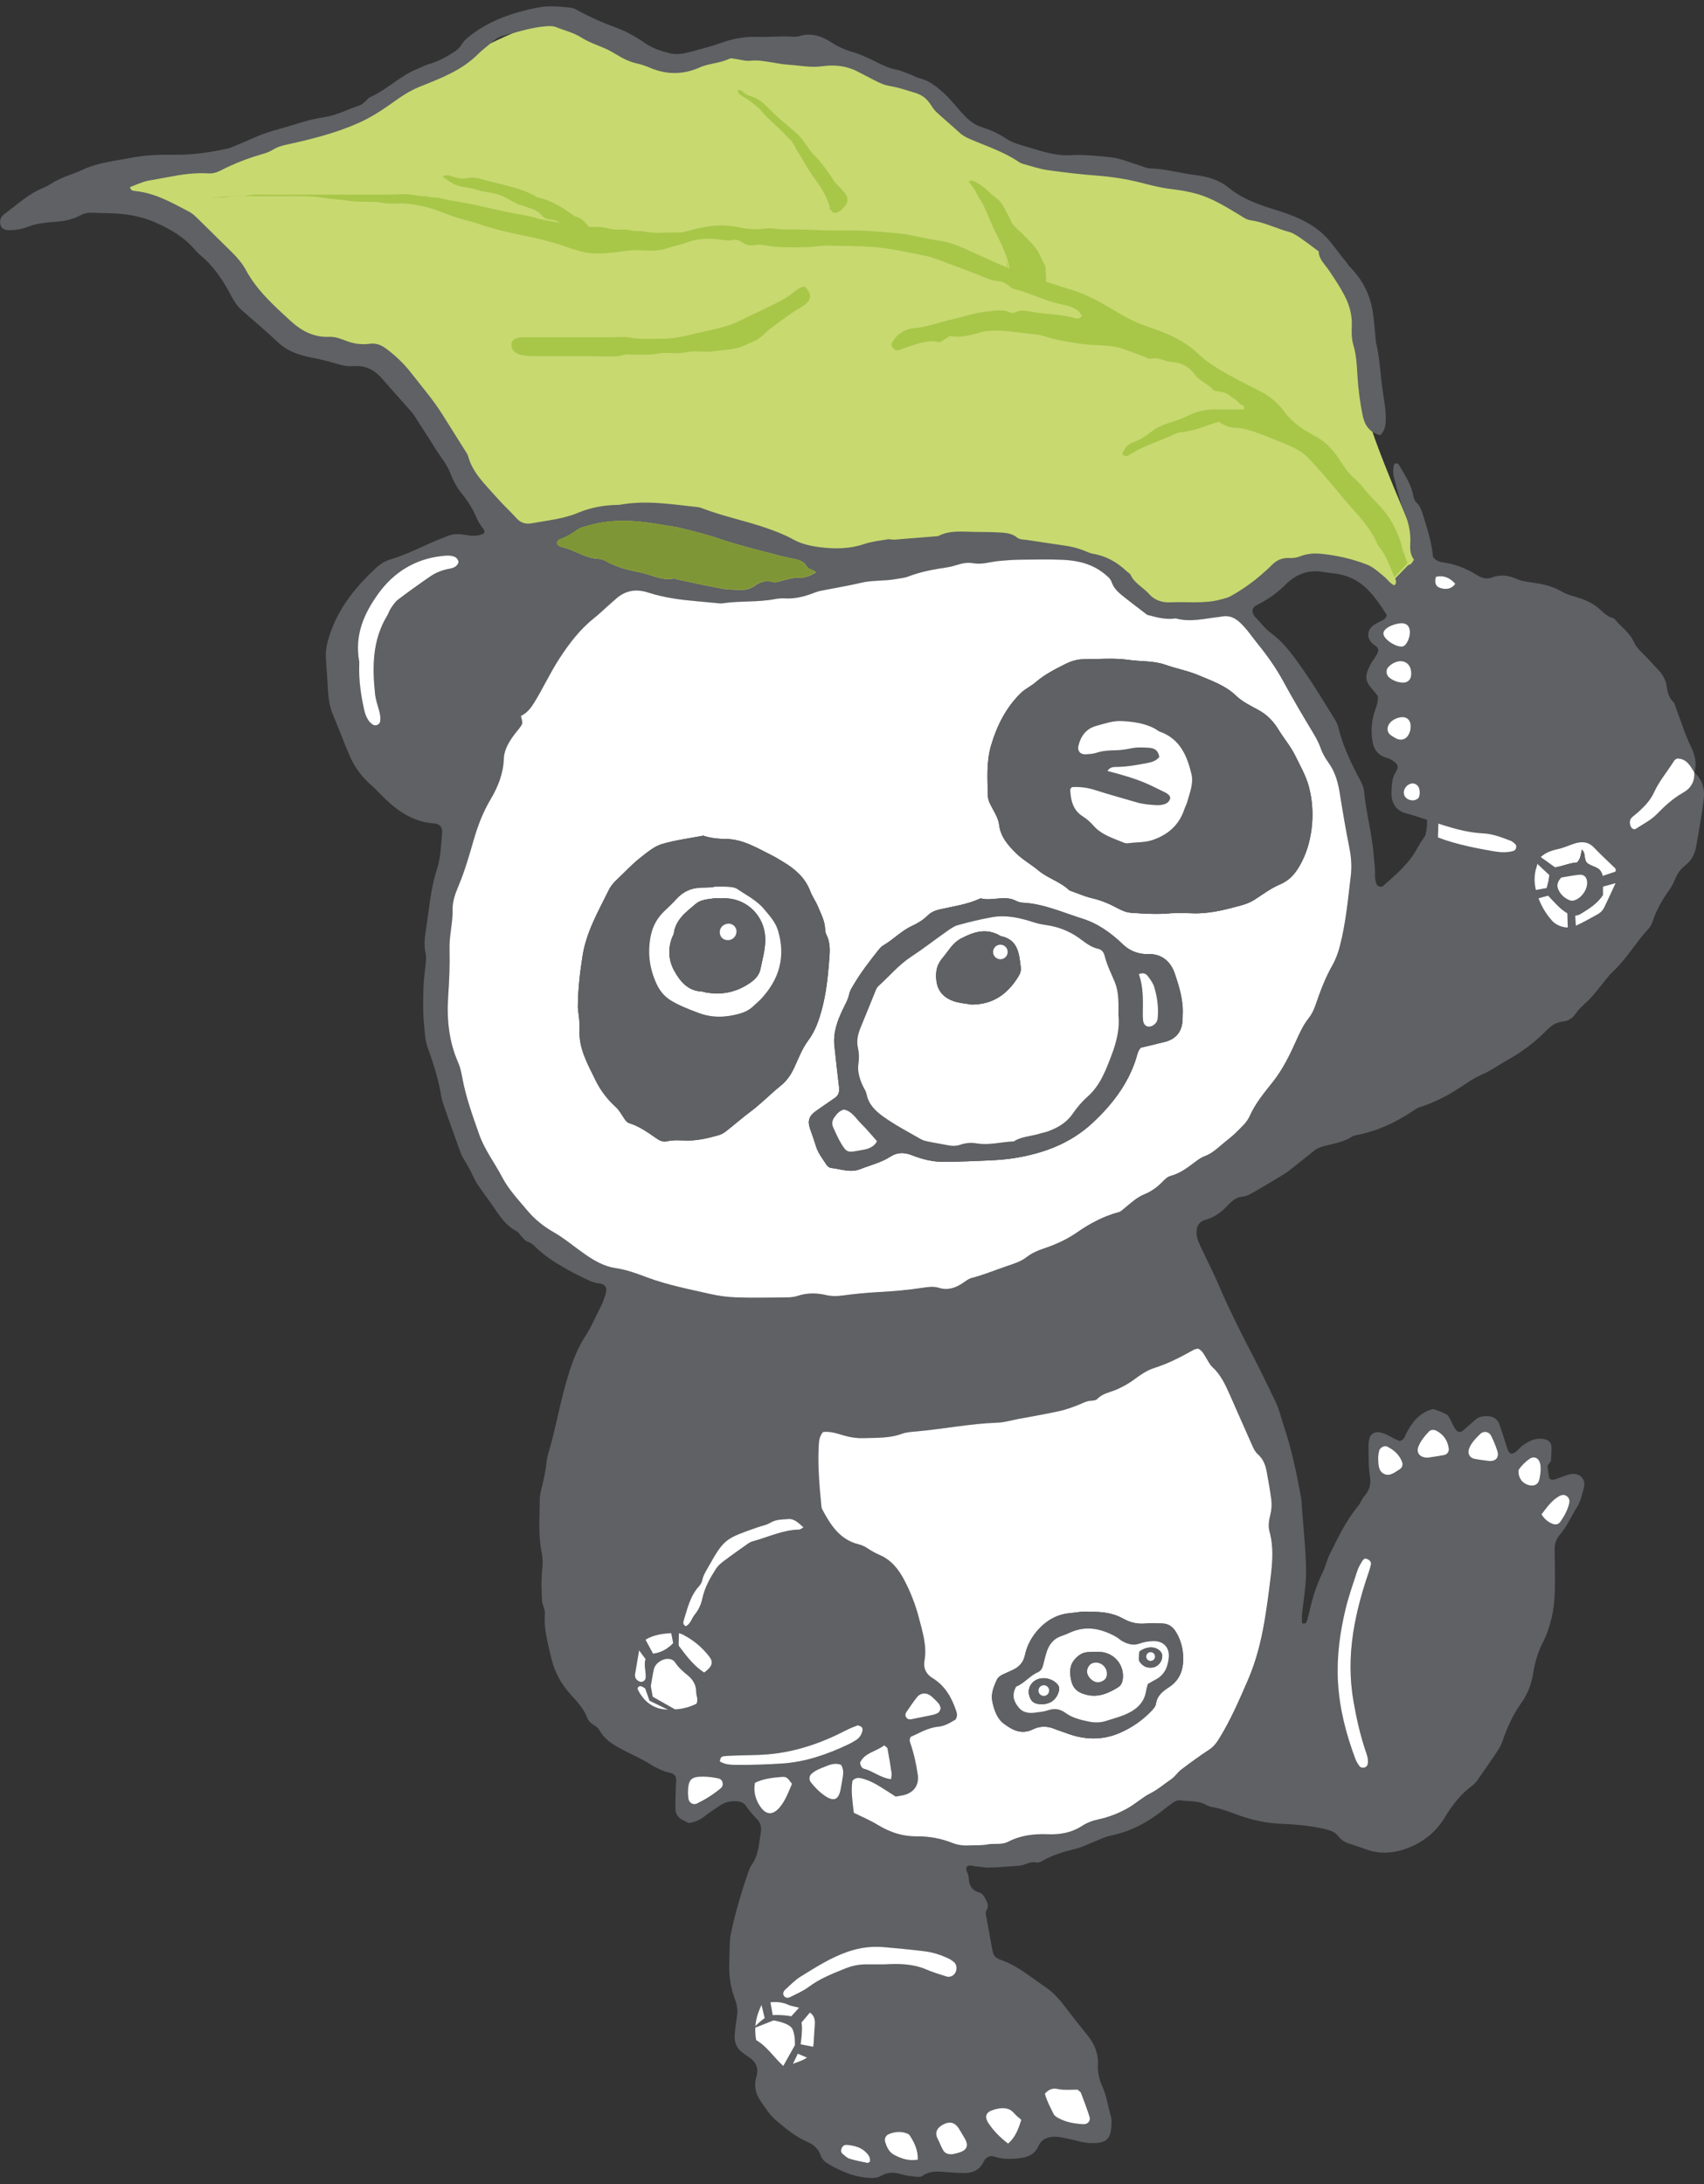 <?xml version="1.0" encoding="UTF-8"?>
<svg id="Layer_2" data-name="Layer 2" xmlns="http://www.w3.org/2000/svg" width="78" height="100" viewBox="0 0 78 100">
  <rect x="0" y="0" width="78" height="100" fill="#333333" stroke="none"/>
  <g id="_デザイン" data-name="デザイン">
    <g>
      <g>
        <path d="m65.192,25.569s-2.665-5.996-2.665-6.929.412-7.155-3.664-8.462c-2.038-.653-4.107-1.637-6.196-2.065s-4.197-.3-5.93-1.066c-3.465-1.532-5.41-4.357-8.928-4.664-4.82-.421-4.466.99-7.062.533s-2.598-2.132-5.397-1.932c-2.798.2-8.728,4.93-14.525,6.196-5.796,1.266-6.863,1.932-6.863,1.932,0,0,4.197-.067,7.529,4.531,0,0,.866,1.866,5.863,2.865,0,0,5.397,5.863,6.529,9.261,0,0,7.995,1.532,9.194,1.599,1.199.067,8.328-1.399,9.727-1.532s5.13-1.399,7.329-.267c2.199,1.133,2.065,3.664,5.863,2.132,3.798-1.532,3.198-3.331,7.196-.8l1.199.2.8-1.532Z" style="fill: #c8d970;"/>
        <path d="m68.79,37.795c-.283-.134-.602-.151-.91-.167-.266-.013-.525-.093-.788-.1-.206-.005-.425-.027-.629-.059-.141-.022-.294-.007-.437-.007-.047,0-.095,0-.142,0-.097,0-.114.003-.152.099-.045.112-.071.28-.075.4-.004.144.001.29.001.435,0,.079-.033.266.003.335.04.078.231.08.295.103.131.048.243.11.384.125.09.01.167.025.255.045.171.038.352.033.527.048.276.024.549.077.826.076.097,0,.195-.003.293-.001.106.002.204.034.31.035.111.001.228-.014.337.007.122.023.231.037.35.009.104-.024.199-.019.268-.115.089-.123.115-.254.115-.401,0-.137-.02-.271-.066-.401-.027-.076-.061-.107-.101-.173-.038-.061-.05-.114-.103-.167-.108-.107-.31-.16-.46-.158-.069,0-.151.009-.218-.003-.065-.012-.112-.032-.183-.03" style="fill: #fff;"/>
        <g>
          <path d="m64.465,25.872c.052-.022.1-.028.126-.055.044-.046.074-.104.132-.191-.148-.202-.188-.437-.17-.705.033-.499-.063-.976-.264-1.45-.21-.493-.323-1.028-.466-1.548-.063-.23-.066-.467.002-.678.135-.074.188,0,.23.072.258.449.557.878.644,1.408.017.101.068.213.14.284.214.21.268.483.354.752.189.596.361,1.195.402,1.74.167.199.319.229.468.25.545.077,1.048.271,1.511.562.234.147.462.228.733.124.387-.149.761-.092,1.13.076.198.091.413.117.629.148.492.07.983.159,1.418.422.283.171.607.222.911.331.228.082.438.187.634.321.282.193.484.504.849.577.297.367.712.637.913,1.082.083.184.203.324.344.463.277.273.537.562.802.846.181.195.313.437.349.686.041.284.086.533.304.743.085.082.103.234.15.355.22.562.389,1.143.659,1.689.183.37.283.772.163,1.194-.191-.313-.367-.646-.796-.637-.053.037-.101.054-.122.087-.306.495-.691.938-.935,1.474-.154.337-.408.608-.681.858-.095.087-.2.165-.298.25-.132.114-.144.255-.094.412.036.114.159.195.246.138.322-.211.68-.389.946-.658.368-.371.739-.728,1.196-.983.382-.213.565-.518.531-.953.342.314.487.727.439,1.162-.082.751-.227,1.495-.353,2.24-.06.353-.22.652-.512.874-.211.161-.352.373-.453.621-.072.179-.166.355-.278.512-.317.443-.584.908-.75,1.43-.038.12-.109.241-.195.334-.574.616-.988,1.362-1.609,1.942-.251.234-.446.528-.669.792-.168.198-.324.409-.514.583-.193.175-.384.344-.534.561-.139.201-.331.339-.588.364-.295.029-.525.178-.729.387-.532.544-1.139,1.003-1.797,1.37-.393.219-.757.488-1.175.669-.353.153-.679.377-1.002.591-.578.382-1.186.695-1.85.904-.141.044-.267.142-.393.226-.766.505-1.588.878-2.494,1.051-.063.012-.134.02-.185.055-.388.263-.844.326-1.28.444-.169.046-.331.096-.47.208-.37.298-.742.595-1.115.89-.084.067-.171.132-.263.187-.426.257-.849.517-1.282.762-.203.115-.393.254-.649.276-.293.025-.507.24-.699.44-.277.287-.577.506-.971.617-.32.09-.433.316-.411.65.016.244.127.455.229.671.278.585.569,1.166.825,1.761.476,1.111,1.025,2.185,1.581,3.257.337.651.652,1.316.973,1.976.178.365.264.775.395,1.163.361,1.067.581,2.169.785,3.273.008.042.014.086.016.129.056,1.057.197,2.108.208,3.169.005.48-.058.948-.114,1.42-.04.338-.106.674-.07,1.003.155.05.201-.034.225-.114.061-.207.113-.417.161-.628.126-.551.313-1.078.558-1.588.13-.271.193-.574.328-.842.378-.751.733-1.517,1.277-2.172.123-.148.187-.345.312-.49.229-.264.305-.532.245-.891-.073-.443-.055-.902-.066-1.355-.003-.128.015-.26.045-.385.047-.198.246-.314.451-.277.238.043.447.159.656.275.093.052.195.089.271.124.208-.044.235-.204.303-.337.264-.512.591-.959,1.216-1.125.234.045.463.162.672.267.206.254.242.586.485.769.143.04.219-.044.3-.114.163-.142.323-.285.485-.428.156-.137.343-.176.544-.171.309.008.479.124.582.423.119.347.227.698.34,1.047.034.103.07.206.19.252.232-.034.338-.25.51-.374.288-.207.587-.365.962-.301.231.04.357.151.365.38.006.194-.011.389-.023.583-.009.131-.18.19-.155.341.028.168.051.336.074.493.132.125.256.048.375.01.206-.064.405-.162.616-.199.404-.071.697.227.596.616-.081.312-.146.637-.325.914-.269.418-.456.886-.789,1.264-.165.188-.227.408-.223.658.01.627.018,1.255.008,1.882-.014.853-.19,1.671-.578,2.437-.218.43-.343.889-.417,1.359-.079.503-.261.959-.555,1.37-.356.497-.605,1.045-.809,1.617-.058.162-.117.33-.21.472-.321.488-.654.967-.989,1.445-.061.087-.142.166-.227.23-.531.394-.924.907-1.261,1.465-.447.741-1.116,1.22-1.915,1.47-.507.158-1.065.192-1.598.007-.266-.092-.531-.187-.8-.27-.212-.066-.401-.158-.538-.341-.151-.203-.366-.283-.607-.34-.657-.155-1.324-.217-1.995-.244-.698-.028-1.369-.172-2.023-.411-.345-.126-.685-.267-1.05-.334-.127-.023-.263-.047-.371-.11-.376-.221-.801-.162-1.203-.223-.095-.014-.216.034-.302.089-.181.117-.349.255-.519.388-.689.541-1.438.948-2.31,1.128-.354.073-.687.25-1.029.382-.182.07-.356.165-.543.212-.567.145-1.133.287-1.64.596-.069.042-.17.067-.247.052-.206-.041-.38.032-.564.102-.118.045-.253.05-.381.059-.41.03-.82.064-1.231.075-.192.005-.385-.046-.578-.056-.144-.008-.296-.099-.437.024-.058.182.096.324.099.494.006.336.131.578.482.68.178.052.252.226.33.382.072.143.094.277.002.428-.072.117-.019.254.003.38.088.49.184.978.267,1.469.037.218.16.349.361.416.777.257,1.383.799,2.048,1.24.376.249.68.599.956.966.312.414.633.822.962,1.223.329.4.527.843.501,1.368-.018.355.057.687.203,1.007.2.437.254.916.394,1.37.037.12.027.258.023.387-.023.711-.292.848-.953.836-.34-.006-.678-.13-1.017-.197-.19-.037-.381-.09-.573-.095-.344-.01-.652.09-.803.435-.159.365-.461.491-.822.542-.302.043-.601.054-.905.006-.189-.03-.374-.123-.49-.088-.225.074-.263.205-.325.317-.176.318-.464.443-.809.45-.216.004-.432-.018-.649-.027-.445-.018-.897-.14-1.311.162-.087.063-.252.038-.378.025-.193-.02-.39-.046-.575-.103-.326-.099-.624-.106-.935.072-.229.131-.49.106-.758.073-.574-.069-1.078-.292-1.573-.569-.197-.11-.361-.221-.437-.447-.103-.306-.339-.499-.626-.623-.525-.226-.951-.587-1.384-.949-.324-.271-.539-.621-.768-.957-.213-.313-.275-.693-.164-1.06.13-.431-.034-.71-.381-.931-.073-.046-.141-.101-.213-.149-.297-.201-.422-.489-.396-.837.021-.28.058-.559.102-.836.046-.283.012-.535-.094-.815-.191-.503-.275-1.041-.258-1.587.009-.281.008-.562.02-.843.007-.172.013-.347.047-.515.198-.975.482-1.927.809-2.867.035-.102.068-.211.131-.296.342-.46.352-1.012.441-1.541.038-.227-.025-.433-.188-.596-.184-.184-.353-.379-.497-.597-.087-.132-.226-.19-.388-.205-.292-.027-.561.03-.804.194-.233.157-.471.309-.69.484-.21.167-.437.275-.737.314-.089-.045-.205-.099-.317-.161-.211-.117-.296-.307-.293-.541.005-.346.009-.692.024-1.037.005-.129.034-.258-.013-.381-.057-.106-.15-.157-.26-.18-.367-.077-.683-.255-1-.449-.367-.224-.765-.394-1.146-.595-.423-.222-.832-.46-1.078-.9-.05-.089-.139-.169-.228-.221-.158-.091-.289-.217-.347-.375-.187-.504-.594-.847-.915-1.245-.38-.47-.616-.992-.741-1.561-.139-.63-.326-1.258-.267-1.92.019-.214-.122-.406-.133-.628-.024-.476-.042-.952.01-1.426.029-.262.027-.524-.026-.775-.166-.794-.088-1.595-.09-2.393,0-.17.039-.344.079-.511.095-.399.194-.794.232-1.207.029-.318.15-.627.231-.939.291-1.129.496-2.279.871-3.388.175-.516.383-1.013.681-1.466.287-.437.477-.921.719-1.379.08-.152.132-.32.187-.484.114-.342.035-.508-.313-.55-.313-.038-.556-.192-.828-.32-.393-.186-.762-.401-1.131-.626-.279-.17-.534-.368-.779-.582-.161-.141-.291-.316-.517-.381-.092-.027-.164-.132-.239-.208-.091-.092-.159-.224-.267-.279-.554-.279-.823-.808-1.163-1.276-.152-.21-.307-.418-.454-.632-.11-.16-.227-.32-.308-.494-.146-.315-.304-.621-.491-.914-.08-.126-.134-.271-.185-.412-.242-.671-.481-1.344-.716-2.018-.05-.143-.093-.29-.118-.438-.126-.749-.347-1.472-.609-2.181-.131-.352-.141-.723-.177-1.083-.056-.556-.041-1.122-.026-1.682.01-.388.074-.774.107-1.161.011-.127.028-.263-.002-.383-.092-.367-.053-.732.004-1.093.146-.939.216-1.889.51-2.804.172-.534.186-1.101.235-1.658.022-.254-.104-.41-.376-.43-.995-.07-1.729-.614-2.397-1.286-.152-.153-.294-.319-.458-.457-.439-.37-.769-.822-.995-1.341-.268-.614-.496-1.245-.758-1.861-.164-.386-.223-.786-.244-1.199-.025-.496-.072-.991-.094-1.486-.016-.371.078-.72.2-1.075.404-1.181,1.159-2.108,2.047-2.947.205-.194.435-.353.713-.437.539-.163,1.053-.392,1.564-.629.352-.163.712-.309,1.072-.45.27-.106.552-.086.833-.036.28.05.557.06.809-.077.066-.141-.041-.207-.096-.292-.07-.109-.156-.212-.204-.33-.179-.443-.423-.84-.726-1.212-.229-.281-.396-.605-.53-.956-.136-.356-.397-.663-.606-.991-.336-.529-.67-1.06-1.013-1.585-.094-.143-.212-.271-.326-.401-.386-.438-.779-.871-1.161-1.312-.347-.402-.764-.623-1.309-.576-.284.025-.556-.043-.829-.126-.35-.106-.709-.191-1.069-.261-.581-.113-1.121-.285-1.569-.711-.532-.507-1.1-.976-1.65-1.465-.213-.189-.361-.422-.493-.676-.359-.693-.792-1.335-1.402-1.841-.099-.082-.189-.179-.273-.276-.478-.552-1.081-.906-1.744-1.204-.691-.31-1.401-.425-2.143-.441-.26-.006-.52-.007-.779-.022-.2-.012-.379.022-.559.121-.325.178-.674.254-1.051.288-.445.04-.9.058-1.331.229-.28.111-.584.159-.89.16-.189,0-.324-.076-.368-.21-.05-.152-.039-.299.065-.429.027-.034.057-.066.092-.091.59-.434,1.126-.947,1.824-1.223.159-.063.303-.165.452-.252.413-.242.882-.357,1.308-.559.702-.332,1.454-.398,2.191-.544.659-.131,1.328-.155,2.002-.145.821.012,1.635-.105,2.437-.281.126-.027.245-.084.366-.132.6-.24,1.182-.546,1.802-.707.752-.196,1.479-.485,2.254-.598.582-.084,1.103-.368,1.655-.551.097-.032.176-.121.259-.189.067-.054.116-.14.191-.173.792-.353,1.406-1.005,2.22-1.32.161-.062.312-.155.476-.199.404-.109.761-.307,1.111-.525.149-.092.284-.194.375-.35.111-.191.278-.326.452-.459.917-.699,1.979-1.049,3.09-1.263.468-.09.951-.037,1.426.007.105.01.213.048.306.099.587.323,1.194.593,1.826.824.464.17.903.417,1.313.704.342.239.741.369,1.134.467.331.083.69.007,1.026-.086.438-.121.881-.231,1.308-.385.538-.194,1.103-.299,1.655-.281.517.017,1.03-.04,1.544-.011.128.007.266.018.384-.02.547-.173,1.037-.006,1.477.283.333.218.677.359,1.055.47.389.114.757.309,1.125.487.254.123.504.239.787.291.21.038.41.133.612.208.162.06.315.15.48.192.437.11.761.381,1.088.674.372.335.653.746,1.008,1.094.204.2.416.36.697.452.39.128.774.285,1.116.519.293.2.633.296.959.389.659.189,1.309.433,2.023.39.601-.036,1.204.03,1.804.091.478.049.917.245,1.372.382.144.043.287.124.432.128.718.019,1.409.223,2.117.31.525.064,1.069.216,1.495.566.672.553,1.469.81,2.276,1.063.745.234,1.46.526,2.052,1.062.389.352.658.799.993,1.194.097.114.175.246.28.353.562.577.901,1.265,1.019,2.056.061.406.087.817.128,1.225.004.043.001.088.011.129.19.779.205,1.583.331,2.372.054.341.112.686.119,1.03.006.293.006.608-.252.86-.458-.111-.699-.424-.791-.848-.133-.613-.214-1.235-.252-1.862-.029-.475-.047-.95-.186-1.412-.088-.293-.086-.6-.074-.903.02-.492-.115-.948-.334-1.372-.208-.402-.464-.78-.717-1.157-.192-.285-.466-.52-.462-.86-.307-.227-.563-.427-.831-.61-.16-.109-.328-.229-.51-.278-.604-.165-1.168-.456-1.795-.544-.197-.028-.353-.157-.52-.256-.613-.365-1.213-.746-1.914-.946-.399-.114-.807-.178-1.209-.226-.478-.057-.932-.179-1.392-.296-.631-.159-1.269-.259-1.92-.31-.776-.06-1.55-.148-2.321-.258-.383-.055-.755-.186-1.131-.287-.062-.016-.123-.045-.176-.081-.686-.469-1.474-.721-2.227-1.046-.182-.078-.347-.161-.494-.297-.347-.322-.713-.625-1.061-.947-.109-.101-.192-.233-.275-.359-.174-.261-.39-.43-.708-.524-.373-.11-.74-.243-1.125-.303-.373-.059-.688-.251-1.015-.419-.173-.089-.346-.178-.519-.266-.502-.254-1.047-.302-1.583-.226-.528.075-1.033-.038-1.547-.07-.28-.018-.557-.076-.835-.119-.298-.046-.59-.099-.901-.064-.229.026-.47-.055-.706-.085-.085-.011-.188-.047-.253-.014-.428.222-.921.207-1.361.404-.739.331-1.502.347-2.261.026-.198-.084-.405-.16-.615-.205-.368-.079-.691-.253-1.003-.444-.167-.102-.333-.192-.514-.268-.355-.149-.716-.275-1.052-.487-.34-.216-.756-.313-1.137-.465-.146-.059-.293-.052-.447-.041-.675.05-1.314.263-1.963.43-.255.066-.459.237-.656.409-.162.142-.339.269-.49.422-.752.761-1.731,1.126-2.69,1.51-.45.181-.834.44-1.22.717-.506.364-1.025.698-1.604.954-1.037.457-2.122.728-3.22.969-.235.052-.458.109-.666.24-.144.091-.312.151-.477.199-.667.19-1.311.441-1.927.758-.182.093-.361.142-.559.129-.609-.039-1.212.049-1.801.163-.312.06-.626.109-.937.169-.289.056-.563.193-.843.294.016.154.134.172.233.182.91.09,1.684.535,2.469.946.132.069.249.173.356.278.542.528,1.077,1.061,1.616,1.592.248.244.47.509.637.816.505.931,1.287,1.627,2.049,2.327.476.437,1.057.751,1.759.718.283-.013.553.098.815.198.332.126.686.164,1.019.121.318-.042.542.053.774.225.439.324.827.704,1.159,1.131.49.631,1.014,1.238,1.437,1.92.331.532.668,1.06,1,1.592.057.092.127.183.155.284.206.764.774,1.278,1.267,1.842.298.342.635.65.939.987.195.217.425.288.699.237.719-.134,1.448-.197,2.141-.488.534-.224,1.118-.336,1.708-.354.065-.002.131.003.194-.008,1.19-.217,2.366-.021,3.545.107.064.007.129.021.189.044.968.377,1.991.576,2.968.915.422.146.845.308,1.247.533.365.204.814.297,1.237.349.664.081,1.332.074,1.987-.147.343-.116.713-.156,1.073-.217.103-.018.214.022.319.014.666-.051,1.332-.107,1.998-.162.527-.278,1.095-.202,1.656-.192.346.006.693.001,1.038.02.322.017.65.016.924.239.121.099.286.085.436.107.577.084,1.153.179,1.73.258.324.045.636.125.939.248.12.049.241.108.367.129.599.098,1.097.384,1.533.794.063.059.156.102.188.173.181.394.582.572.851.882.23.266.59.393.938.375.774-.039,1.556.076,2.322-.127.168-.045.33-.079.485-.166.492-.276.951-.596,1.377-.965.163-.142.328-.284.478-.439.225-.232.494-.353.813-.334.178.01.337-.013.504-.079.305-.12.624-.146.955-.113.715.071,1.405.229,2.077.486.315.121.544.347.796.55.164.132.278.327.478.411.114-.11.077-.225.035-.317m0,0c-.008-.018-.016-.036-.024-.054m-11.322,1.723c-.364-.28-.709-.538-1.046-.807-.236-.189-.473-.38-.577-.685-.057-.17-.194-.273-.332-.385-.547-.444-1.192-.606-1.869-.64-.626-.031-1.255-.012-1.883-.009-.367.002-.732.028-1.098.063-.384.037-.765.172-1.155.102-.245-.044-.471-.007-.702.064-.165.051-.333.098-.502.124-.599.091-1.196.196-1.764.416-.185.072-.378.084-.569.119-.533.098-1.079.045-1.61.173-.525.126-1.06.21-1.59.317-.169.034-.343.06-.501.123-.448.176-.901.302-1.389.273-.15-.009-.305.004-.453.032-.791.151-1.599.073-2.392.192-.104.016-.215-.005-.322-.014-.28-.024-.559-.054-.839-.078-.756-.065-1.512-.163-2.233-.395-.579-.187-1.06-.105-1.503.294-.128.115-.259.228-.388.342-.194.172-.38.355-.583.515-.653.516-1.147,1.163-1.599,1.855-.436.668-.762,1.396-1.186,2.071-.154.246-.327.445-.583.569.085.327.091.331-.013.484-.084.124-.189.234-.278.355-.246.333-.474.698-.489,1.109-.025.696-.266,1.297-.615,1.883-.343.577-.583,1.211-.767,1.851-.204.707-.404,1.412-.691,2.091-.152.361-.287.731-.275,1.127.012.372-.059.731-.1,1.096-.027.235-.045.474-.039.71.019.711-.015,1.424-.061,2.128-.07,1.061.032,2.068.459,3.041.096.219.143.45.186.686.164.895.474,1.749.776,2.604.247.7.702,1.29,1.042,1.939.306.585.753,1.051,1.166,1.546.334.399.733.719,1.194.983.504.289.952.675,1.432,1.008.429.298.882.562,1.406.639.499.073.966.244,1.428.419.936.355,1.913.539,2.881.761.398.091.81.147,1.218.161.734.025,1.47.01,2.205.003.194-.002.398-.004.578-.065.445-.15.886-.148,1.334-.043.234.055.464.056.706.024.556-.075,1.116-.133,1.676-.161.693-.035,1.381-.098,2.066-.203.238-.036.477-.064.708.007.413.127.765.004,1.102-.223.124-.084.249-.189.389-.225.547-.14,1.066-.358,1.597-.539.329-.112.65-.203.935-.424.218-.169.486-.29.75-.379.553-.185,1.071-.414,1.556-.752.584-.407,1.216-.742,1.916-.929.096-.026.177-.116.26-.183.286-.229.555-.488.898-.628.308-.126.569-.308.799-.541.122-.124.244-.261.414-.305.454-.12.805-.407,1.169-.678.121-.09.252-.174.392-.227.271-.101.486-.277.699-.462.244-.212.512-.4.738-.629.226-.229.482-.442.616-.746.257-.581.665-1.066,1.051-1.553.451-.569.765-1.206,1.055-1.853.169-.378.336-.75.591-1.072.152-.193.244-.401.323-.628.211-.614.44-1.223.761-1.789.163-.286.269-.588.35-.903.271-1.051.366-2.13.496-3.202.052-.426.017-.859-.069-1.289-.166-.826-.304-1.657-.437-2.489-.079-.495-.206-.962-.504-1.378-.15-.209-.287-.44-.37-.681-.093-.271-.229-.507-.375-.749-.456-.758-.907-1.521-1.329-2.298-.332-.612-.731-1.178-1.166-1.714-.27-.333-.504-.695-.825-.994-.248-.231-.495-.331-.818-.277-.043.007-.085.016-.128.021-.662.072-1.32.257-1.991.068-.464.074-.901-.057-1.312-.164Zm2.333,33.596c-.077.021-.145.027-.2.058-.584.329-1.174.634-1.82.838-.321.102-.619.308-.893.513-.246.184-.505.327-.782.453-.308.141-.665.177-.918.446-.062.066-.199.077-.303.082-.157.007-.285.075-.425.133-.319.132-.645.258-.981.334-.63.142-1.268.247-1.903.367-.319.06-.636.159-.957.17-1.255.042-2.486.293-3.733.403-.215.019-.44.032-.639.106-.564.21-1.148.179-1.73.199-.304.01-.598-.026-.895-.111-.325-.093-.655-.214-.987-.17-.156.181-.183.372-.195.569-.057.951.028,1.897.12,2.842.004.042.013.087.033.124.382.716.802,1.395,1.668,1.607.15.037.28.098.409.184.179.119.371.224.568.31.524.228.855.654,1.107,1.13.291.553.521,1.135.678,1.747.167.65.377,1.283.252,1.973-.057.317.074.6.362.775.569.346.878.878,1.083,1.486.041.123.082.249-.017.415-.224.134-.481.3-.787.33-.488.047-.887.3-1.273.469-.07.138-.036.215-.008.298.161.47.266.955.336,1.446.068.477-.2.828-.682.929-.105.022-.212.037-.33.057-.216-.138-.434-.277-.652-.416-.275-.175-.562-.325-.878-.409-.148-.039-.3-.06-.45.101-.075.464.004.949.062,1.467.369.184.749.34,1.094.552.548.336,1.127.532,1.77.527.57-.005,1.12.09,1.648.302.268.107.544.132.829.114.259-.016.524.008.775-.043.315-.064.645.034.952-.125.57-.295,1.19-.368,1.824-.343.553.022,1.077-.071,1.549-.377.238-.155.494-.248.776-.309.465-.1.908-.275,1.326-.51.359-.202.667-.494,1.024-.673.356-.179.642-.433.961-.649.175-.119.295-.317.465-.446.412-.313.83-.619,1.263-.902.19-.124.318-.276.436-.463.544-.864.944-1.797,1.347-2.728.371-.856.599-1.751.757-2.673.117-.682.205-1.368.288-2.052.082-.683.14-1.378-.05-2.062-.071-.256-.032-.521.032-.771.061-.236.076-.474.047-.707-.053-.428-.135-.853-.211-1.279-.054-.303-.163-.583-.401-.794-.135-.119-.204-.275-.274-.434-.338-.771-.68-1.541-1.021-2.31-.202-.454-.408-.901-.787-1.249-.139-.127-.219-.319-.324-.482-.081-.126-.137-.272-.334-.367Zm10.533-23.558c.021-.002.046-.012.063-.005.917.408,1.89.604,2.871.778.322.057.643.087.964-.007.123-.036.169-.234.073-.319-.064-.056-.132-.119-.21-.147-.404-.149-.796-.313-1.244-.335-1.249-.06-2.38-.611-3.568-.928-.419-.112-.655-.473-.638-.95.011-.327.017-.649.202-.937.059-.091.105-.189.059-.329-.117-.165-.312-.266-.516-.33-.41-.128-.577-.433-.626-.819-.058-.455-.023-.905.13-1.342.071-.203.153-.404.129-.653-.055-.069-.117-.157-.188-.235-.398-.438-.433-.638-.179-1.156.066-.135.156-.259.239-.385.072-.109.146-.215.149-.353-.039-.139-.171-.185-.264-.271-.273-.251-.265-.6.027-.831.117-.092.26-.153.393-.222.097-.05.197-.093.227-.261-.255-.407-.533-.829-.908-1.197-.46-.452-.996-.665-1.618-.719-.108-.009-.215-.022-.321-.043-.695-.137-1.289.074-1.776.562-.386.387-.821.694-1.306.937-.099.05-.182.116-.214.23-.005.111.028.218.103.297.25.267.478.567.768.782.641.475,1.07,1.124,1.513,1.757.47.672.889,1.38,1.324,2.076.09.145.182.301.221.464.177.741.489,1.425.831,2.101.136.267.317.523.347.833.094.989.369,1.95.442,2.942.019.257.065.509.058.771-.005.21.006.431.111.598.112.068.202.07.27.009.579-.515,1.179-1.012,1.552-1.715.081-.152.18-.296.273-.441.059-.091.122-.179.237-.208Zm-28.035-11.985c-.132-.153-.336-.122-.433-.291-.127-.221-.36-.294-.602-.337-.191-.034-.382-.076-.57-.125-.961-.252-1.927-.485-2.87-.806-.571-.194-1.162-.336-1.749-.481-.228-.056-.465-.08-.698-.121-1.155-.207-2.315-.326-3.469.01-.185.054-.391.094-.54.204-.247.183-.505.33-.791.436-.088.032-.132.103-.129.199.044.084.119.126.205.145.588.129,1.088.528,1.716.548.143.005.289.09.422.16.466.244.969.363,1.48.464.503.099.971.387,1.515.277.057-.011.124.033.187.046.675.141,1.349.29,2.027.416.253.047.516.043.775.058.265.016.508-.031.734-.195.232-.168.5-.256.794-.171.158.046.298-.023.444-.057.25-.059.488-.148.761-.133.275.015.542-.091.794-.247Zm-20.896,4.093c0,.17-.012.429.003.687.029.517.109,1.028.225,1.534.039.171.098.332.198.474.048.069.114.129.181.18.127.097.332.01.352-.143.023-.174-.006-.341-.055-.51-.072-.248-.155-.498-.182-.753-.129-1.238-.123-2.459.555-3.575.067-.11.102-.241.175-.346.097-.141.196-.293.329-.394.482-.364.973-.717,1.471-1.059.25-.171.534-.284.834-.342.128-.025.254-.048.355-.14.068-.063.12-.146.094-.226-.024-.073-.091-.155-.16-.185-.204-.089-.426-.059-.639-.034-1.211.142-2.178.764-2.864,1.717-.632.878-1.101,1.87-.874,3.115Zm19.418,64.305c.347-.058.605-.162.865-.271.314-.132.479-.359.51-.687.026-.279.032-.56.057-.839.04-.443-.039-.644-.608-.848-.202-.073-.428-.087-.622-.173-.401-.179-.792-.122-1.174-.047-.298.588-.381,1.084-.278,1.672.493.283.811.788,1.25,1.193Zm4.618-4.66c.65-.036,1.296-.033,1.912.23.296.127.607.222.915.32.184.058.353-.026.434-.19.081-.164.052-.363-.082-.473-.082-.068-.175-.129-.272-.173-.335-.152-.679-.266-1.051-.313-.621-.077-1.243-.137-1.867-.191-.578-.05-1.118.022-1.655.206-.783.269-1.475.716-2.173,1.145-.254.156-.466.384-.69.586-.083.074-.136.183-.072.289.064.105.183.117.287.064.288-.148.594-.275.85-.467.51-.382,1.093-.609,1.672-.843.298-.121.619-.191.948-.191.281,0,.562,0,.843,0Zm29.916-50.564c-.013.077-.018.187-.052.288-.149.443-.123.859.026,1.313.147.445.363.824.663,1.166.244.279.722.411,1.059.263.354-.156.691-.351,1.03-.538.133-.073.247-.18.313-.319.184-.386.362-.775.512-1.096-.005-.202-.2-.191-.173-.346.052-.093.234-.118.179-.337-.307-.298-.657-.618-.982-.96-.262-.275-.561-.293-.89-.191-.247.077-.484.192-.734.249-.337.076-.659.163-.951.508Zm-7.903,31.98s-.089.034-.134.109c-.087.148-.178.299-.231.461-.188.575-.391,1.147-.533,1.734-.265,1.093-.412,2.199-.351,3.335.066,1.225.369,2.387.793,3.526.045.119.113.233.188.337.051.07.14.093.233.068.097-.026.141-.1.154-.187.032-.223-.056-.429-.123-.631-.238-.721-.401-1.459-.532-2.204-.185-1.052-.176-2.109-.013-3.161.145-.941.398-1.859.71-2.76.042-.121.078-.246.103-.371.02-.1-.08-.226-.264-.257Zm-33.267,5.867c-.015.039-.052.089-.04.115.261.541.692.897,1.288.933.485.03.981-.043,1.411-.265.087-.205-.016-.367-.016-.535,0-.33-.154-.579-.398-.774-.22-.176-.424-.359-.578-.599-.041-.064-.131-.115-.208-.134-.292-.071-.681.157-.751.451-.065.27-.096.548-.15.821-.007.034-.057.059-.091.092-.172.059-.28-.202-.466-.105Zm7.555-7.29c-.233-.211-.42-.407-.698-.384-.275.023-.563.012-.816.166-.186.113-.403.145-.604.217-1.382.493-1.509.494-2.192,1.726-.125.225-.277.435-.328.698-.02.1-.084.202-.155.28-.407.452-.526,1.029-.699,1.582-.025.08-.021.17.098.239.225-.099.27-.359.415-.535.181-.22.29-.462.351-.748.104-.488.35-.926.618-1.343.09-.141.228-.258.364-.361.361-.272.731-.532,1.101-.793.069-.049.15-.088.231-.111.704-.193,1.373-.522,2.123-.534.038,0,.075-.037.191-.1Zm-3.831,10.715c.252.153.512.153.768.156.692.006,1.382-.016,2.074-.061,1.081-.07,2.067-.418,3.03-.872.117-.055.229-.121.341-.188.155-.093.258-.231.306-.403.023-.082.025-.18-.062-.232-.05-.031-.128-.06-.176-.043-.182.066-.361.143-.533.231-1.124.581-2.304.983-3.571,1.089-.473.04-.95.034-1.426.051-.194.007-.389.012-.582.033-.088.01-.153.073-.17.238Zm-.715-4.07c.374-.281.436-.468.217-.75-.321-.413-.721-.741-1.187-.983-.093-.048-.207-.082-.311-.08-.431.012-.861.04-1.262.229-.228.108-.387.272-.432.528-.067.382-.131.764-.194,1.147-.007.041.004.086.012.128.02.103.189.227.297.208.123-.022.182-.12.183-.232,0-.15-.026-.299-.038-.449-.017-.22-.007-.432.193-.601.493.003.884-.231,1.192-.588.404.523.762,1.082,1.329,1.443Zm15.59,19.285c.084.315.248.619.398.926.043.087.151.154.243.202.352.184.736.248,1.127.268.197.01.338-.154.278-.341-.117-.369-.254-.732-.392-1.094-.021-.054-.09-.089-.155-.149-.307-.003-.628.035-.95-.037-.183-.041-.384.03-.55.225Zm-11.572-14.188c-.198-.276-.256-.334-.454-.319-.423.032-.847.075-1.243.269-.08.43.035.795.256,1.109.273.388.58.377.892,0,.108-.13.196-.281.273-.432.097-.19.172-.39.276-.628Zm2.243-.874c-.257-.093-.481-.02-.701.071-.238.099-.488.178-.676.369-.083.085-.092.253-.009.358.188.238.399.457.65.626.411.277.626.184.718-.296.037-.19.073-.381.1-.573.024-.171.045-.344-.082-.556Zm8.255,16.261c-.137-.124-.243-.2-.323-.297-.205-.252-.47-.268-.758-.216-.063.011-.125.029-.187.047-.356.105-.445.31-.233.627.235.352.535.651.893.927.34-.296.469-.669.607-1.088Zm-3.139,1.569c.069-.018.217-.046.357-.096.278-.101.359-.3.228-.556-.078-.152-.175-.294-.258-.443-.196-.354-.442-.442-.781-.258-.276.15-.379.371-.244.636.088.171.155.353.247.521.077.14.202.219.45.196Zm-1.598.25c.009-.448-.162-.787-.37-1.111-.031-.049-.101-.082-.16-.102-.278-.094-.552-.064-.817.052-.119.053-.188.198-.155.323.068.258.188.502.425.623.301.155.624.288,1.078.214Zm-10.525-16.782c.004.048.005.157.023.263.031.187.221.298.39.216.389-.189.755-.419,1.086-.696.17-.142.102-.417-.109-.458-.232-.046-.47-.079-.706-.08-.552-.002-.681.139-.684.755Zm33.86-15.356c.219-.035.495-.07.767-.125.132-.027.216-.167.2-.291-.048-.364-.234-.64-.557-.814-.121-.065-.263-.065-.359.036-.191.201-.369.418-.474.679-.114.284.055.514.423.515Zm-24.563,14.72c.015-.138.036-.202.027-.261-.058-.383-.119-.765-.19-1.146-.009-.048-.086-.084-.153-.145-.365.287-.894.332-1.105.793.022.149.084.257.187.283.413.104.747.418,1.234.475Zm27.343-14.573c.325.04.505-.149.411-.449-.076-.243-.175-.482-.29-.708-.098-.192-.34-.229-.491-.083-.199.192-.397.391-.507.653-.097.232.006.446.244.493.209.042.422.063.633.094Zm-25.07,11.322c-.02-.051-.036-.141-.086-.204-.095-.117-.207-.22-.318-.323-.216-.199-.504-.197-.68.021-.175.218-.329.453-.489.683-.053.076-.059.165-.007.242.051.075.132.107.226.089.317-.063.635-.125.952-.192.083-.018.166-.047.244-.081.084-.037.126-.113.159-.234Zm20.359-11.996c-.117-.007-.263.089-.291.213-.028.124-.048.254-.043.381.01.257.01.553.275.678.264.125.489-.08.704-.21.119-.072.166-.207.117-.339-.126-.338-.381-.559-.698-.714-.018-.009-.042-.006-.063-.008Zm7.142,3.119c.142.231.308.357.509.436.131.052.268.025.347-.087.185-.262.34-.543.413-.859.03-.133-.008-.257-.128-.335-.123-.079-.246-.042-.361.027-.319.191-.529.485-.78.817Zm-1.05-2.038c-.019.215.033.355.122.477.139.192.436.294.624.221.192-.075.205-.258.235-.423.035-.189.048-.38.003-.571-.058-.249-.281-.348-.485-.206-.193.135-.36.299-.499.502Zm-4.94-34.038c.002-.312-.203-.477-.506-.41-.042.009-.084.019-.124.034-.268.1-.436.294-.429.507.008.236.207.307.368.408.036.023.078.037.118.05.171.055.347-.011.45-.163.087-.129.128-.271.124-.426Zm.027-2.391c.017-.5-.374-.742-.822-.504-.075.04-.145.093-.206.152-.148.143-.135.383.026.511.173.137.371.213.592.227.249.015.401-.127.41-.386Zm-24.786,68.117c.047-.164-.037-.296-.135-.404-.246-.271-.582-.351-.928-.38-.11-.009-.199.074-.237.186-.03.088-.012.173.061.231.1.08.197.183.313.219.265.083.54.133.812.19.033.007.074-.027.114-.043Zm25.113-62.438c.068-.125.073-.249.052-.377-.022-.135-.091-.236-.218-.287-.121-.049-.296.013-.396.133-.207.248-.099.563.216.621.104.019.21.012.345-.09Zm1.692-9.818c-.248-.279-.528-.404-.888-.323-.072.248-.025.44.184.509.246.081.506.081.704-.187Z" style="fill: #5f6164;"/>
          <path d="m27.092,10.551c-.361.115-.674-.075-.997.002-.256-.253-.515-.471-.89-.5-.141-.011-.326-.077-.404-.182-.199-.272-.5-.313-.774-.42-.12-.047-.252-.067-.367-.122-.31-.148-.601-.366-.926-.445-.31-.075-.632-.1-.944-.204-.302-.101-.634-.095-.94-.218-.223-.09-.382-.242-.595-.376.202-.108.351-.038.485.006.232.077.452.113.697.054.237-.058.477.019.703.083.828.236,1.698.347,2.454.803.648.142,1.193.486,1.715.873.367.07.541.366.782.645Z" style="fill: #a8c749;"/>
          <path d="m52.51,28.15c.411.107.848.238,1.312.164.671.188,1.329.003,1.991-.068.043-.005.085-.014.128-.021.322-.053.57.047.818.277.321.299.555.661.825.994.435.536.834,1.102,1.166,1.714.422.778.873,1.54,1.329,2.298.146.242.282.478.375.749.083.241.22.472.37.681.298.416.424.883.504,1.378.133.832.271,1.663.437,2.489.087.431.121.864.069,1.289-.13,1.072-.225,2.151-.496,3.202-.081.315-.188.617-.35.903-.322.566-.55,1.175-.761,1.789-.078.227-.17.435-.323.628-.255.322-.421.694-.591,1.072-.29.647-.604,1.284-1.055,1.853-.386.487-.794.972-1.051,1.553-.134.304-.39.518-.616.746-.227.229-.494.416-.738.629-.213.185-.428.361-.699.462-.14.052-.271.137-.392.227-.364.271-.715.558-1.169.678-.169.045-.291.181-.414.305-.23.233-.492.416-.799.541-.344.14-.612.399-.898.628-.083.067-.164.157-.26.183-.699.187-1.332.522-1.916.929-.485.338-1.003.567-1.556.752-.264.088-.532.21-.75.379-.285.221-.607.312-.935.424-.532.182-1.05.399-1.597.539-.14.036-.264.141-.389.225-.337.228-.689.351-1.102.223-.231-.071-.47-.043-.708-.007-.685.105-1.374.168-2.066.203-.56.028-1.12.087-1.676.161-.242.032-.472.031-.706-.024-.448-.105-.889-.107-1.334.043-.18.061-.385.063-.578.065-.735.007-1.471.022-2.205-.003-.408-.014-.82-.07-1.218-.161-.968-.222-1.945-.407-2.881-.761-.462-.175-.929-.346-1.428-.419-.524-.076-.978-.341-1.406-.639-.48-.333-.928-.719-1.432-1.008-.461-.264-.861-.584-1.194-.983-.414-.495-.86-.961-1.166-1.546-.34-.65-.795-1.239-1.042-1.939-.302-.855-.612-1.709-.776-2.604-.043-.236-.09-.467-.186-.686-.427-.973-.529-1.98-.459-3.041.047-.704.08-1.418.061-2.128-.006-.236.012-.475.039-.71.041-.365.112-.724.1-1.096-.012-.396.123-.766.275-1.127.286-.679.487-1.383.691-2.091.184-.64.424-1.274.767-1.851.348-.586.59-1.186.615-1.883.015-.411.242-.776.489-1.109.089-.121.194-.231.278-.355.104-.153.098-.157.013-.484.257-.125.429-.324.583-.569.424-.675.75-1.403,1.186-2.071.452-.692.946-1.339,1.599-1.855.203-.161.389-.343.583-.515.129-.114.26-.227.388-.342.442-.399.924-.481,1.503-.294.721.232,1.476.33,2.233.395.28.024.559.053.839.078.107.009.218.029.322.014.793-.118,1.602-.04,2.392-.192.148-.028.303-.041.453-.032.488.029.941-.097,1.389-.273.159-.063.333-.089.501-.123.53-.106,1.065-.191,1.59-.317.531-.128,1.077-.075,1.61-.173.191-.035.384-.047.569-.119.568-.22,1.164-.325,1.764-.416.17-.026.338-.073.502-.124.231-.071.457-.108.702-.064.39.07.771-.065,1.155-.102.367-.035.731-.062,1.098-.063.628-.003,1.257-.022,1.883.009.677.034,1.322.195,1.869.64.138.112.275.215.332.385.103.305.34.496.577.685.337.269.683.527,1.046.807Zm1.105,13.661c.303,0,.606-.013.908.003.77.04,1.5-.146,2.233-.344.233-.063.451-.139.655-.268.383-.242.75-.526,1.163-.701.521-.22.792-.596,1.034-1.083.493-.994.602-2.299.301-3.409-.133-.491-.395-.949-.62-1.408-.206-.421-.521-.788-.767-1.192-.231-.379-.519-.681-.912-.896-.36-.197-.747-.382-1.035-.661-.488-.472-1.106-.675-1.696-.927-.493-.211-1.034-.31-1.543-.489-.541-.19-1.111-.14-1.664-.221-.678-.099-1.38-.032-2.072-.031-.309,0-.59.096-.867.236-.465.234-.924.468-1.322.813-.211.183-.481.302-.679.496-.683.665-1.099,1.495-1.365,2.396-.223.756-.166,1.542-.148,2.319.005.203.105.371.196.544.131.248.282.489.318.776.069.55.405.938.781,1.305.31.302.69.512,1.019.787.435.363,1.002.511,1.412.906.014.014.039.018.059.025.326.115.645.26.98.337.428.099.819.268,1.201.474.19.103.387.182.611.197.605.041,1.209.079,1.816.018Zm-27.165,4.308c.025.289.098.657.079,1.021-.045.869.38,1.587.731,2.316.22.456.54.878.931,1.232.141.127.237.305.346.465.073.109.138.231.268.272.464.143.849.423,1.24.694.143.099.304.182.486.137.3-.075.603-.04.905-.036.504.006.988-.111,1.467-.247.121-.034.239-.104.338-.183.374-.293.731-.607,1.111-.891.486-.363.905-.802,1.375-1.18.281-.225.467-.492.618-.813.201-.428.363-.88.649-1.263.331-.444.501-.953.639-1.477.177-.67.254-1.355.31-2.044.037-.453.101-.905-.119-1.335-.038-.074-.05-.167-.054-.252-.016-.379-.194-.707-.336-1.044-.1-.238-.257-.453-.348-.693-.226-.6-.67-.992-1.196-1.311-.185-.112-.368-.229-.561-.325-.674-.334-1.322-.743-2.115-.75-.346-.003-.691-.038-1.022-.149-.632.122-1.277.201-1.891.383-.337.1-.639.353-.927.575-.306.237-.586.512-.861.787-.228.228-.499.446-.636.725-.484.984-1.042,1.94-1.213,3.054-.115.749-.207,1.497-.212,2.333Zm25.77,1.851c.387-.094.744-.177,1.099-.267.534-.134.794-.488.814-1.029.002-.065-.001-.13.003-.195.04-.663-.155-1.29-.36-1.899-.182-.542-.578-.909-1.213-.9-.108.002-.218.002-.323-.017-.323-.059-.59-.185-.844-.429-.53-.509-1.137-.948-1.845-1.17-.904-.283-1.779-.688-2.749-.734-.105-.005-.214-.045-.31-.092-.518-.259-1.07.031-1.594-.104-.018-.005-.041.011-.061.02-.574.259-1.196.344-1.803.48-.216.048-.415.129-.573.285-.204.202-.447.353-.699.467-.502.227-.872.638-1.341.907-.073.042-.134.11-.188.177-.417.524-.827,1.053-1.166,1.632-.076.13-.165.264-.193.406-.052.262-.186.48-.297.714-.254.531-.45,1.079-.38,1.685.071.62.132,1.241.209,1.861.027.214-.013.381-.199.507-.285.193-.566.393-.85.589-.324.224-.406.461-.271.836.095.263.188.525.269.793.091.301.305.566.478.838.043.067.134.136.209.144.444.045.88.236,1.339.053.461-.184.951-.296,1.375-.57.316-.205.633-.205.987-.066.462.182.95.307,1.452.303.689-.005,1.378-.031,2.067-.064.389-.018.779-.045,1.163-.106,1.327-.211,2.557-.664,3.559-1.588.898-.829,1.64-1.777,2.019-2.966.052-.162.069-.342.217-.501Z" style="fill: #fff;"/>
          <path d="m54.843,61.747c.197.095.252.241.334.367.105.163.185.354.324.482.379.348.585.795.787,1.249.342.769.683,1.539,1.021,2.31.07.159.139.315.274.434.238.211.347.491.401.794.076.425.157.85.211,1.279.029.233.014.471-.047.707-.064.251-.103.515-.032.771.19.684.133,1.38.05,2.062-.083.684-.171,1.37-.288,2.052-.158.922-.386,1.817-.757,2.673-.404.931-.804,1.865-1.347,2.728-.118.187-.245.339-.436.463-.433.282-.851.589-1.263.902-.17.129-.289.328-.465.446-.319.216-.605.47-.961.649-.357.179-.665.471-1.024.673-.418.235-.861.41-1.326.51-.282.06-.538.154-.776.309-.472.306-.996.399-1.549.377-.634-.025-1.253.047-1.824.343-.307.159-.636.061-.952.125-.251.051-.516.027-.775.043-.285.017-.561-.007-.829-.114-.529-.212-1.079-.306-1.648-.302-.642.005-1.222-.191-1.77-.527-.345-.212-.724-.368-1.094-.552-.058-.518-.137-1.003-.062-1.467.15-.161.301-.14.45-.101.317.084.604.234.878.409.218.139.436.278.652.416.118-.02.225-.035.33-.057.481-.101.749-.452.682-.929-.07-.491-.175-.976-.336-1.446-.028-.083-.062-.16.008-.298.387-.169.785-.422,1.273-.469.306-.03.563-.195.787-.33.1-.166.059-.292.017-.415-.206-.608-.514-1.14-1.083-1.486-.288-.175-.419-.458-.362-.775.125-.69-.085-1.323-.252-1.973-.157-.612-.387-1.194-.678-1.747-.251-.476-.583-.902-1.107-1.13-.197-.086-.389-.19-.568-.31-.129-.086-.259-.147-.409-.184-.866-.213-1.286-.892-1.668-1.607-.02-.037-.028-.082-.033-.124-.092-.945-.177-1.891-.12-2.842.012-.197.039-.387.195-.569.332-.044.662.076.987.17.297.085.591.122.895.111.582-.02,1.166.01,1.73-.199.199-.074.424-.087.639-.106,1.247-.11,2.478-.36,3.733-.403.321-.011.638-.11.957-.17.635-.12,1.273-.225,1.903-.367.335-.076.662-.202.981-.334.14-.058.268-.125.425-.133.104-.005.242-.016.303-.082.253-.268.61-.305.918-.446.276-.126.536-.269.782-.453.274-.205.572-.411.893-.513.646-.205,1.236-.509,1.82-.838.054-.031.123-.036.2-.058Zm-4.997,12.055c-.242-.047-.563.032-.884.06-.583.051-1.078.346-1.454.771-.282.319-.501.713-.589,1.141-.075.36-.284.566-.598.704-.138.061-.276.124-.412.188-.12.056-.226.131-.283.255-.146.317-.276.653-.199.997.085.376.206.769.536,1.011.388.285.801.507,1.314.252.321-.16.666-.161,1.006-.017.158.067.326.112.487.174.84.326,1.68.364,2.517-.008.518-.23.98-.545,1.376-.95.104-.106.229-.237.249-.37.057-.39.323-.58.616-.774.383-.254.589-.633.624-1.085.04-.504-.054-.984-.322-1.427-.148-.244-.343-.383-.627-.39-.259-.006-.52-.021-.777.002-.359.032-.694-.046-.997-.217-.47-.265-.973-.336-1.583-.317Z" style="fill: #fff;"/>
          <path d="m37.34,26.203c-.251.156-.518.262-.794.247-.273-.015-.51.073-.761.133-.146.034-.286.103-.444.057-.294-.085-.563.004-.794.171-.226.164-.469.21-.734.195-.259-.015-.522-.011-.775-.058-.678-.126-1.351-.275-2.027-.416-.063-.013-.13-.057-.187-.046-.544.11-1.012-.178-1.515-.277-.511-.101-1.014-.22-1.48-.464-.133-.07-.28-.156-.422-.16-.627-.02-1.128-.419-1.716-.548-.085-.019-.161-.061-.205-.145-.004-.095.041-.166.129-.199.286-.106.544-.253.791-.436.149-.11.355-.15.54-.204,1.155-.336,2.315-.217,3.469-.01.232.042.47.065.698.121.587.145,1.177.287,1.749.481.943.321,1.909.554,2.87.806.188.049.379.091.57.125.242.043.475.116.602.337.098.169.302.138.433.291Z" style="fill: #7f9636;"/>
          <path d="m16.444,30.296c-.227-1.246.242-2.237.874-3.115.686-.953,1.652-1.575,2.864-1.717.213-.025.435-.056.639.034.069.03.137.112.16.185.026.08-.026.164-.094.226-.101.093-.227.116-.355.14-.301.058-.584.17-.834.342-.498.342-.99.694-1.471,1.059-.133.101-.232.253-.329.394-.073.105-.108.236-.175.346-.677,1.116-.684,2.337-.555,3.575.027.255.11.505.182.753.049.169.078.336.055.51-.02.154-.225.24-.352.143-.067-.051-.133-.111-.181-.18-.1-.142-.159-.303-.198-.474-.116-.506-.197-1.016-.225-1.534-.014-.258-.003-.518-.003-.687Z" style="fill: #fff;"/>
          <path d="m35.862,94.601c-.44-.405-.757-.909-1.25-1.193-.103-.588-.021-1.084.278-1.672.381-.075.773-.132,1.174.047.194.087.42.101.622.173.569.204.649.405.608.848-.025.279-.031.56-.057.839-.031.328-.196.555-.51.687-.26.109-.518.213-.865.271Z" style="fill: #fff;"/>
          <path d="m40.48,89.941c-.281,0-.562,0-.843,0-.329,0-.65.07-.948.191-.579.234-1.162.461-1.672.843-.256.192-.562.319-.85.467-.104.053-.223.04-.287-.064-.064-.105-.011-.214.072-.289.225-.202.436-.429.69-.586.698-.43,1.389-.876,2.173-1.145.537-.184,1.077-.256,1.655-.206.624.054,1.245.114,1.867.191.371.046.716.16,1.051.313.097.044.189.105.272.173.134.111.162.31.082.473-.081.164-.25.248-.434.19-.308-.098-.619-.193-.915-.32-.616-.264-1.262-.267-1.912-.23Z" style="fill: #fff;"/>
          <path d="m70.396,39.377c.292-.345.614-.433.951-.508.251-.057.487-.172.734-.249.329-.103.628-.085.89.191.326.342.675.661.982.96.056.22-.127.245-.179.337-.027.155.168.143.173.346-.149.321-.327.71-.512,1.096-.067.14-.181.246-.313.319-.339.187-.677.382-1.03.538-.337.148-.815.016-1.059-.263-.3-.343-.516-.721-.663-1.166-.15-.454-.175-.871-.026-1.313.034-.101.039-.211.052-.288Zm2.013-.474c-.051.21-.052.412-.219.587-.42.017-.819.263-1.315.248.12.414-.038.752-.135,1.14.329.308.601.701,1.023.945.207.12.4.133.608.005.367-.226.734-.451.995-.84,0-.241,0-.498,0-.755,0-.235-.09-.419-.314-.52-.156-.07-.325-.119-.419-.219-.15-.185-.029-.42-.224-.591Z" style="fill: #fff;"/>
          <path d="m62.494,71.357c.183.03.283.157.264.257-.025.126-.061.25-.103.371-.311.901-.564,1.818-.71,2.76-.162,1.052-.172,2.109.013,3.161.131.745.293,1.483.532,2.204.067.201.155.408.123.631-.013.087-.057.162-.154.187-.092.025-.181.002-.233-.068-.075-.103-.144-.217-.188-.337-.424-1.139-.727-2.301-.793-3.526-.061-1.136.086-2.242.351-3.335.142-.587.345-1.159.533-1.734.053-.162.143-.313.231-.461.044-.075.129-.11.134-.109Z" style="fill: #fff;"/>
          <path d="m29.227,77.224c.186-.097.294.164.466.105.034-.033.084-.058.091-.092.053-.273.085-.551.15-.821.071-.294.459-.522.751-.451.077.019.167.07.208.134.154.239.358.423.578.599.244.195.398.444.398.774,0,.168.103.33.016.535-.43.221-.926.295-1.411.265-.596-.037-1.026-.392-1.288-.933-.012-.026.025-.075.04-.115Z" style="fill: #fff;"/>
          <path d="m36.782,69.934c-.117.062-.154.099-.191.1-.75.011-1.42.341-2.123.534-.081.022-.162.062-.231.111-.37.26-.74.52-1.101.793-.136.102-.274.22-.364.361-.268.418-.514.856-.618,1.343-.061.286-.17.528-.351.748-.144.176-.189.436-.415.535-.119-.069-.123-.159-.098-.239.173-.553.293-1.13.699-1.582.07-.078.135-.18.155-.28.052-.263.204-.473.328-.698.683-1.232.81-1.233,2.192-1.726.201-.072.418-.103.604-.217.253-.154.541-.144.816-.166.278-.023.464.174.698.384Z" style="fill: #fff;"/>
          <path d="m77.552,35.356c.034.435-.149.74-.531.953-.456.254-.828.611-1.196.983-.266.268-.624.447-.946.658-.087.057-.21-.024-.246-.138-.05-.157-.038-.299.094-.412.098-.085.202-.162.298-.25.272-.25.527-.521.681-.858.244-.536.629-.979.935-1.474.021-.033.068-.05.122-.087.43-.009.605.324.796.637l-.007-.012Z" style="fill: #fff;"/>
          <path d="m32.951,80.649c.016-.165.081-.229.17-.238.193-.021.387-.026.582-.033.475-.017.952-.012,1.426-.051,1.267-.106,2.447-.508,3.571-1.089.172-.089.351-.165.533-.231.048-.017.126.012.176.043.087.053.085.15.062.232-.048.172-.151.311-.306.403-.111.066-.224.133-.341.188-.962.454-1.949.802-3.03.872-.692.045-1.382.067-2.074.061-.256-.002-.516-.003-.768-.156Z" style="fill: #fff;"/>
          <path d="m32.236,76.579c-.567-.36-.925-.919-1.329-1.443-.307.356-.699.591-1.192.588-.2.169-.21.382-.193.601.012.15.039.299.038.449,0,.112-.06.21-.183.232-.108.019-.277-.105-.297-.208-.008-.042-.018-.087-.012-.128.063-.383.127-.765.194-1.147.045-.256.203-.42.432-.528.4-.189.831-.217,1.262-.229.103-.003.218.031.311.08.465.242.866.57,1.187.983.219.282.157.469-.217.75Z" style="fill: #fff;"/>
          <path d="m47.827,95.864c.166-.195.367-.267.55-.225.322.073.643.034.95.037.064.06.134.095.155.149.138.362.275.725.392,1.094.059.187-.081.351-.278.341-.391-.02-.776-.083-1.127-.268-.093-.049-.201-.115-.243-.202-.15-.307-.314-.611-.398-.926Z" style="fill: #fff;"/>
          <path d="m36.255,81.675c-.103.238-.179.438-.276.628-.077.151-.165.302-.273.432-.311.376-.618.387-.892,0-.221-.314-.336-.68-.256-1.109.396-.194.82-.236,1.243-.269.198-.015.256.043.454.319Z" style="fill: #fff;"/>
          <path d="m38.498,80.801c.127.212.106.386.082.556-.027.192-.064.383-.1.573-.092.48-.308.573-.718.296-.251-.17-.462-.389-.65-.626-.083-.105-.074-.273.009-.358.187-.191.438-.271.676-.369.22-.091.444-.164.701-.071Z" style="fill: #fff;"/>
          <path d="m46.753,97.062c-.138.419-.267.792-.607,1.088-.358-.276-.658-.575-.893-.927-.212-.318-.122-.522.233-.627.062-.018.124-.036.187-.047.287-.052.552-.036.758.216.079.098.186.173.323.297Z" style="fill: #fff;"/>
          <path d="m43.614,98.632c-.249.023-.374-.057-.45-.196-.092-.168-.16-.35-.247-.521-.136-.265-.033-.487.244-.636.339-.184.585-.095.781.258.083.15.18.292.258.443.131.256.051.455-.228.556-.14.051-.288.078-.357.096Z" style="fill: #fff;"/>
          <path d="m42.016,98.882c-.455.074-.777-.06-1.078-.214-.237-.121-.357-.366-.425-.623-.033-.125.036-.27.155-.323.265-.117.539-.146.817-.052.059.02.129.054.16.102.208.324.379.662.37,1.111Z" style="fill: #fff;"/>
          <path d="m31.491,82.099c.003-.616.132-.757.684-.755.236,0,.474.034.706.08.211.041.279.317.109.458-.332.276-.698.506-1.086.696-.169.082-.358-.029-.39-.216-.018-.106-.019-.214-.023-.263Z" style="fill: #fff;"/>
          <path d="m65.352,66.743c-.368-.002-.537-.231-.423-.515.105-.261.283-.478.474-.679.096-.102.238-.101.359-.036.323.174.509.45.557.814.017.124-.067.265-.2.291-.272.055-.548.09-.767.125Z" style="fill: #fff;"/>
          <path d="m40.789,81.463c-.487-.058-.821-.371-1.234-.475-.103-.026-.165-.134-.187-.283.21-.461.74-.506,1.105-.793.067.061.144.096.153.145.072.38.132.763.19,1.146.009.06-.012.124-.027.261Z" style="fill: #fff;"/>
          <path d="m68.132,66.89c-.211-.03-.424-.052-.633-.094-.238-.047-.341-.261-.244-.493.11-.262.308-.461.507-.653.152-.146.393-.109.491.083.116.227.214.466.29.708.094.3-.086.489-.411.449Z" style="fill: #fff;"/>
          <path d="m43.062,78.213c-.033.122-.075.198-.159.234-.078.034-.16.064-.244.081-.317.067-.634.129-.952.192-.093.019-.175-.013-.226-.089-.052-.077-.045-.166.007-.242.16-.23.314-.465.489-.683.175-.218.463-.22.68-.021.111.102.223.206.318.323.051.062.066.153.086.204Z" style="fill: #fff;"/>
          <path d="m63.421,66.217c.021.002.045,0,.063.008.317.156.572.376.698.714.049.132.003.267-.117.339-.215.131-.44.335-.704.21-.265-.126-.265-.421-.275-.678-.005-.126.015-.256.043-.381.028-.124.174-.22.291-.213Z" style="fill: #fff;"/>
          <path d="m70.563,69.336c.251-.332.461-.626.78-.817.115-.069.238-.106.361-.027.121.078.159.202.128.335-.072.316-.228.597-.413.859-.08.112-.217.139-.347.087-.201-.08-.367-.205-.509-.436Z" style="fill: #fff;"/>
          <path d="m69.514,67.298c.14-.203.306-.367.499-.502.204-.143.427-.043.485.206.045.191.032.382-.003.571-.03.165-.043.348-.235.423-.188.073-.484-.03-.624-.221-.088-.122-.141-.262-.122-.477Z" style="fill: #fff;"/>
          <path d="m64.573,33.26c.004.155-.037.297-.123.426-.102.153-.279.219-.45.163-.041-.013-.082-.027-.118-.05-.161-.101-.36-.172-.368-.408-.007-.213.161-.407.429-.507.04-.015.082-.025.124-.034.304-.068.508.098.506.41Z" style="fill: #fff;"/>
          <path d="m64.6,30.869c-.009.259-.161.401-.41.386-.221-.014-.419-.09-.592-.227-.161-.128-.174-.369-.026-.511.061-.059.131-.112.206-.152.447-.238.839.004.822.504Z" style="fill: #fff;"/>
          <path d="m39.814,98.987c-.04.016-.081.05-.114.043-.272-.057-.547-.108-.812-.19-.116-.036-.214-.139-.313-.219-.073-.058-.091-.143-.061-.231.038-.113.127-.195.237-.186.346.029.683.109.928.38.098.108.182.239.135.404Z" style="fill: #fff;"/>
          <path d="m64.926,36.549c-.135.102-.241.109-.345.09-.315-.058-.424-.374-.216-.621.1-.12.275-.182.396-.133.127.052.197.152.218.287.02.128.016.252-.052.377Z" style="fill: #fff;"/>
          <path d="m66.618,26.731c-.198.267-.458.268-.704.187-.209-.069-.256-.261-.184-.509.36-.082.64.044.888.323Z" style="fill: #fff;"/>
          <path d="m53.615,41.812c-.607.061-1.211.024-1.816-.018-.225-.015-.421-.094-.611-.197-.381-.207-.773-.376-1.201-.474-.335-.077-.654-.222-.98-.337-.02-.007-.045-.011-.059-.025-.411-.395-.978-.544-1.412-.906-.329-.274-.709-.485-1.019-.787-.376-.367-.712-.755-.781-1.305-.036-.287-.187-.528-.318-.776-.091-.172-.192-.341-.196-.544-.019-.778-.076-1.563.148-2.319.266-.9.682-1.731,1.365-2.396.199-.194.468-.313.679-.496.398-.344.858-.578,1.322-.813.277-.14.559-.235.867-.236.692,0,1.394-.068,2.072.031.553.081,1.123.032,1.664.221.509.178,1.049.277,1.543.489.59.252,1.207.455,1.696.927.289.279.676.465,1.035.661.394.215.682.518.912.896.246.404.561.771.767,1.192.225.46.487.917.62,1.408.301,1.11.192,2.415-.301,3.409-.242.487-.513.863-1.034,1.083-.413.174-.78.458-1.163.701-.204.129-.423.205-.655.268-.732.198-1.463.385-2.233.344-.302-.016-.606-.003-.908-.003Zm-.549-7.146c-.17.189-.356.234-.55.271-.446.084-.891.167-1.348.178-.164.004-.352-.017-.474.189.614.16,1.214.324,1.786.572.277.12.544.261.817.39.205.097.298.207.262.316-.055.165-.193.23-.343.264-.103.024-.215.024-.322.018-.302-.018-.603-.049-.896-.136-.621-.186-1.248-.352-1.864-.552-.355-.115-.709-.159-1.07-.133-.03.044-.076.08-.075.114.023.489.125.946.58,1.228.187.116.344.26.487.423.373.426.901.574,1.397.781.057.024.13.031.192.022.38-.056.764-.02,1.144-.157.699-.25,1.184-.68,1.421-1.386.041-.123.107-.238.141-.362.114-.415.29-.842.189-1.266-.2-.834-.527-1.606-1.434-1.934-.099-.036-.183-.115-.279-.163-.473-.238-.997-.305-1.507-.327-.376-.016-.765.118-1.138.22-.46.126-.712.467-.818.917-.054.228.084.396.31.386.172-.008.351-.016.513-.068.294-.096.59-.113.894-.117.236-.003.474-.042.706-.089.281-.056.561-.042.84-.02.24.019.403.138.439.423Z" style="fill: #5f6164;"/>
          <path d="m26.45,46.12c.005-.836.097-1.584.212-2.333.17-1.114.728-2.071,1.213-3.054.137-.279.408-.497.636-.725.275-.275.554-.55.861-.787.288-.223.59-.475.927-.575.614-.182,1.259-.261,1.891-.383.332.111.676.146,1.022.149.793.007,1.441.415,2.115.75.193.096.377.213.561.325.527.32.97.711,1.196,1.311.091.241.248.455.348.693.142.337.319.664.336,1.044.004.085.016.178.054.252.221.431.157.883.119,1.335-.057.689-.134,1.374-.31,2.044-.138.524-.308,1.033-.639,1.477-.286.383-.448.835-.649,1.263-.15.32-.337.587-.618.813-.471.378-.889.817-1.375,1.18-.38.284-.737.599-1.111.891-.1.078-.218.148-.338.183-.479.136-.963.254-1.467.247-.302-.004-.604-.039-.905.036-.182.046-.342-.037-.486-.137-.391-.271-.776-.551-1.24-.694-.13-.04-.194-.163-.268-.272-.108-.16-.205-.338-.346-.465-.39-.353-.71-.776-.931-1.232-.352-.728-.777-1.447-.731-2.316.019-.363-.054-.731-.079-1.021Zm6.225-5.52c0,.007,0,.014,0,.022-.195.01-.389.027-.584.029-.462.004-.833.187-1.14.53-.172.193-.367.366-.552.547-.333.326-.538.699-.624,1.176-.137.755-.041,1.451.276,2.142.152.33.362.583.667.768.389.236.809.391,1.234.555.648.249,1.265.22,1.905.042.235-.065.443-.169.619-.338.125-.119.261-.228.378-.355.826-.896,1.113-1.92.759-3.11-.116-.391-.376-.663-.623-.964-.341-.416-.81-.641-1.234-.934-.115-.08-.287-.094-.436-.106-.214-.017-.431-.004-.647-.004Z" style="fill: #5f6164;"/>
          <path d="m52.22,47.971c-.149.159-.166.338-.217.501-.38,1.189-1.121,2.137-2.019,2.966-1.002.925-2.233,1.377-3.559,1.588-.384.061-.775.088-1.163.106-.688.033-1.378.059-2.067.064-.502.003-.989-.121-1.452-.303-.354-.139-.671-.139-.987.066-.424.275-.914.386-1.375.57-.459.183-.895-.008-1.339-.053-.075-.008-.166-.077-.209-.144-.174-.272-.387-.538-.478-.838-.081-.268-.175-.53-.269-.793-.135-.375-.053-.612.271-.836.283-.196.564-.396.85-.589.186-.126.226-.293.199-.507-.077-.619-.138-1.241-.209-1.861-.07-.607.127-1.154.38-1.685.111-.233.245-.452.297-.714.028-.143.117-.277.193-.406.339-.579.749-1.108,1.166-1.632.053-.067.115-.136.188-.177.469-.269.839-.68,1.341-.907.252-.114.495-.266.699-.467.158-.156.357-.237.573-.285.607-.136,1.228-.221,1.803-.48.02-.009.043-.024.061-.02.525.135,1.076-.156,1.594.104.095.048.205.087.31.092.969.046,1.845.451,2.749.734.708.222,1.315.661,1.845,1.17.254.244.521.37.844.429.105.019.216.018.323.017.635-.009,1.031.359,1.213.9.205.609.4,1.236.36,1.899-.004.065,0,.13-.003.195-.02.541-.28.895-.814,1.029-.355.089-.712.173-1.099.267Zm-1.026-1.49c.007-.58.02-1.06-.165-1.51-.164-.399-.363-.784-.466-1.207-.038-.156-.138-.288-.294-.32-.357-.072-.618-.311-.896-.506-.456-.32-.948-.506-1.492-.583-.191-.027-.379-.063-.567-.125-.617-.203-1.252-.349-1.904-.234-.53.093-1.054.223-1.573.366-.181.05-.346.174-.504.285-.547.385-1.076.798-1.635,1.165-.567.372-.991.893-1.488,1.337-.061.054-.102.139-.134.217-.229.557-.448,1.118-.681,1.674-.128.306-.2.611-.125.944.052.233.06.471.023.709-.052.333.036.644.162.946.066.159.179.307.212.471.091.462.415.767.752,1.009.539.388,1.135.697,1.713,1.031.109.063.241.097.366.123.296.061.596.105.892.166.196.04.382.042.573-.026.247-.088.497-.1.764-.057.562.09,1.118-.074,1.678-.093.354-.23.779-.228,1.166-.351.123-.039.254-.058.375-.102.453-.164.858-.388,1.145-.802.196-.282.419-.557.677-.782.597-.524.858-1.246,1.122-1.94.227-.597.376-1.244.302-1.803Zm-11.048,5.769c-.255-.284-.472-.55-.715-.79-.252-.249-.437-.593-.807-.658-.213.063-.317.205-.42.34-.112.146-.14.317-.061.487.117.253.228.512.373.749.231.379.302.397.737.314.127-.024.256-.04.381-.071.24-.058.427-.186.513-.37Zm11.984-7.652c.202.584.192,1.165.179,1.747-.003.129,0,.26.016.388.032.257.26.348.479.198.115-.079.177-.187.189-.323.043-.48-.019-.952-.155-1.409-.054-.18-.174-.348-.291-.5-.073-.095-.179-.196-.418-.102Z" style="fill: #5f6164;"/>
          <path d="m49.845,73.801c.61-.018,1.113.052,1.583.317.303.171.638.249.997.217.257-.023.518-.008.777-.002.283.007.479.146.627.39.268.443.362.923.322,1.427-.036.452-.242.831-.624,1.085-.293.195-.559.384-.616.774-.02.133-.145.264-.249.37-.396.405-.859.72-1.376.95-.836.372-1.676.334-2.517.008-.161-.062-.328-.107-.487-.174-.34-.144-.684-.143-1.006.017-.513.255-.926.033-1.314-.252-.33-.242-.451-.635-.536-1.011-.078-.344.053-.68.199-.997.057-.123.163-.199.283-.255.137-.064.274-.127.412-.188.314-.138.523-.344.598-.704.089-.428.307-.822.589-1.141.376-.425.871-.72,1.454-.771.321-.028.642-.107.884-.06Zm2.693,3.305c.145-.083.255-.15.37-.21.409-.215.557-.592.594-1.014.039-.45-.246-.75-.696-.743-.213.003-.436.038-.634.111-.299.111-.551.025-.803-.112-.094-.051-.171-.133-.265-.186-.669-.377-1.361-.541-2.103-.211-.138.062-.278.121-.42.17-.384.133-.585.423-.69.794-.047.166-.094.333-.131.501-.035.156-.103.295-.249.359-.381.168-.633.521-.994.656-.205.36-.126.649.091.931.216.28.504.303.817.258.171-.025.348-.037.509-.092.309-.107.568-.09.849.115.296.217.66.308,1.023.385.283.06.555.066.83-.025.267-.088.54-.159.8-.262.525-.209.943-.524,1.033-1.135.012-.084.04-.166.071-.29Z" style="fill: #5f6164;"/>
          <path d="m72.41,38.903c.195.171.074.406.224.591.094.1.263.148.419.219.224.101.313.284.314.52,0,.257,0,.515,0,.755-.261.389-.628.614-.995.84-.208.128-.401.115-.608-.005-.422-.244-.695-.636-1.023-.945.097-.388.255-.726.135-1.14.495.016.894-.231,1.315-.248.166-.175.168-.377.219-.587Zm-.943,1.276c-.156.163-.224.344-.139.54.106.244.296.419.549.511.056.02.13.014.189-.004.331-.105.605-.499.587-.833-.012-.23-.145-.366-.373-.342-.275.029-.548.086-.812.129Z" style="fill: #5f6164;"/>
          <path d="m53.065,34.666c-.036-.285-.199-.404-.439-.423-.28-.022-.559-.037-.84.02-.232.047-.47.086-.706.089-.305.004-.6.021-.894.117-.161.053-.341.061-.513.068-.226.01-.364-.158-.31-.386.106-.45.358-.791.818-.917.374-.102.762-.236,1.138-.22.51.022,1.033.089,1.507.327.096.048.179.127.279.163.907.328,1.234,1.099,1.434,1.934.102.424-.074.851-.189,1.266-.034.124-.1.239-.141.362-.237.706-.723,1.135-1.421,1.386-.381.136-.764.101-1.144.157-.062.009-.134.002-.192-.022-.495-.207-1.024-.355-1.397-.781-.143-.163-.3-.307-.487-.423-.455-.282-.557-.739-.58-1.228-.002-.034.044-.069.075-.114.361-.026.715.018,1.07.133.616.2,1.243.366,1.864.552.293.088.593.118.896.136.107.006.218.006.322-.018.15-.034.288-.099.343-.264.036-.109-.057-.219-.262-.316-.273-.129-.54-.27-.817-.39-.571-.247-1.171-.412-1.786-.572.122-.206.31-.185.474-.189.457-.01.902-.093,1.348-.178.194-.037.38-.081.55-.271Z" style="fill: #fff;"/>
          <path d="m32.674,40.599c.216,0,.432-.013.647.004.149.012.32.026.436.106.424.292.893.517,1.234.934.247.302.507.573.623.964.354,1.19.066,2.214-.759,3.11-.117.127-.253.235-.378.355-.176.168-.384.272-.619.338-.641.178-1.257.207-1.905-.042-.425-.163-.845-.319-1.234-.555-.304-.185-.515-.438-.667-.768-.317-.691-.413-1.387-.276-2.142.086-.477.291-.85.624-1.176.185-.181.38-.354.552-.547.306-.342.678-.526,1.14-.53.195-.002.389-.019.584-.029,0-.007,0-.014,0-.022Zm.365.534c-.13,0-.261-.015-.389.003-.278.039-.578.058-.796.242-.442.373-.93.723-1.013,1.367-.005.041-.033.079-.05.119-.226.531-.202,1.074.062,1.563.269.499.63.945,1.283.972.064.003.125.034.189.044.619.105,1.211.021,1.759-.286.324-.182.65-.408.726-.791.088-.441.218-.879.219-1.337.003-1.103-.887-1.962-1.991-1.897Z" style="fill: #fff;"/>
          <path d="m51.194,46.481c.074.559-.076,1.206-.302,1.803-.264.695-.525,1.417-1.122,1.94-.257.225-.481.5-.677.782-.288.414-.693.638-1.145.802-.121.044-.252.063-.375.102-.387.122-.812.12-1.166.351-.561.019-1.116.184-1.678.093-.267-.043-.517-.031-.764.057-.192.068-.378.067-.573.026-.296-.061-.596-.104-.892-.166-.126-.026-.257-.06-.366-.123-.577-.333-1.174-.642-1.713-1.031-.336-.242-.661-.547-.752-1.009-.032-.164-.145-.312-.212-.471-.126-.302-.214-.612-.162-.946.037-.238.029-.476-.023-.709-.074-.332-.003-.638.125-.944.233-.555.452-1.116.681-1.674.032-.078.073-.162.134-.217.497-.444.921-.965,1.488-1.337.559-.367,1.087-.78,1.635-1.165.158-.111.323-.235.504-.285.519-.143,1.043-.273,1.573-.366.652-.114,1.287.031,1.904.234.188.062.375.098.567.125.544.077,1.037.264,1.492.583.278.195.539.433.896.506.156.032.256.164.294.32.103.423.302.808.466,1.207.185.45.171.93.165,1.51Zm-6.73-.486c1,.004,1.68-.496,2.17-1.315.069-.115.109-.242.093-.371-.076-.625-.109-1.282-.916-1.449-.02-.004-.038-.02-.057-.031-.625-.354-1.207-.155-1.776.148-.378.201-.573.578-.837.89-.294.346-.341.739-.256,1.157.085.417.374.677.754.811.261.092.549.109.825.16Z" style="fill: #fff;"/>
          <path d="m40.146,52.25c-.086.184-.273.312-.513.37-.125.03-.254.046-.381.071-.435.083-.506.065-.737-.314-.145-.237-.256-.496-.373-.749-.079-.17-.051-.341.061-.487.104-.135.207-.277.42-.34.37.065.555.41.807.658.243.24.46.506.715.79Z" style="fill: #fff;"/>
          <path d="m52.13,44.599c.239-.094.345.006.418.102.117.153.237.32.291.5.136.457.198.929.155,1.409-.012.136-.074.244-.189.323-.219.149-.446.059-.479-.198-.016-.128-.019-.259-.016-.388.012-.582.023-1.163-.179-1.747Z" style="fill: #fff;"/>
          <path d="m52.539,77.106c-.031.124-.059.206-.071.29-.09.61-.508.926-1.033,1.135-.26.104-.533.174-.8.262-.275.091-.547.085-.83.025-.363-.077-.727-.168-1.023-.385-.28-.205-.54-.222-.849-.115-.161.056-.338.067-.509.092-.313.046-.601.022-.817-.258-.218-.281-.297-.571-.091-.931.36-.135.612-.488.994-.656.146-.064.215-.203.249-.359.037-.168.084-.335.131-.501.106-.372.306-.661.69-.794.143-.049.282-.109.42-.17.742-.33,1.434-.166,2.103.211.093.053.171.135.265.186.251.137.504.223.803.112.199-.073.422-.108.634-.111.451-.007.735.293.696.743-.037.422-.185.799-.594,1.014-.114.06-.225.128-.37.21Zm-2.486-1.472c.006,0-.102.009-.21.009-.283.001-.485.142-.662.351-.201.238-.216.506-.175.793.066.47.256.687.714.806.55.142,1.02-.065,1.468-.344.133-.082.191-.23.208-.387.071-.635-.392-1.185-1.036-1.227-.065-.004-.13,0-.308,0Zm-2.369,2.393c.406.003.686-.216.788-.609.029-.114.006-.216-.066-.299-.241-.278-.685-.361-.992-.193-.256.141-.38.43-.301.704.084.291.234.395.571.398Zm4.478-2.416c-.053.383-.045.425.072.553.141.155.316.212.52.185.255-.034.453-.276.448-.543-.003-.177-.217-.359-.457-.376-.197-.014-.379.044-.583.18Z" style="fill: #fff;"/>
          <path d="m71.467,40.179c.264-.043.537-.101.812-.129.229-.024.361.112.373.342.018.335-.256.728-.587.833-.058.018-.133.024-.189.004-.253-.092-.443-.267-.549-.511-.085-.195-.017-.376.139-.54Z" style="fill: #fff;"/>
          <path d="m33.039,41.134c1.104-.065,1.994.794,1.991,1.897-.001.458-.131.896-.219,1.337-.076.382-.402.609-.726.791-.548.307-1.14.39-1.759.286-.064-.011-.126-.042-.189-.044-.653-.027-1.014-.473-1.283-.972-.264-.49-.289-1.032-.062-1.563.017-.04.045-.078.05-.119.083-.644.571-.994,1.013-1.367.218-.184.518-.204.796-.242.127-.018.259-.003.389-.003Zm.675,1.493c-.009-.196-.189-.354-.385-.339-.235.018-.399.198-.383.42.015.205.174.345.384.338.221-.007.393-.195.383-.42Z" style="fill: #5f6164;"/>
          <path d="m44.463,45.996c-.276-.051-.563-.068-.825-.16-.38-.134-.669-.394-.754-.811-.085-.418-.038-.811.256-1.157.264-.311.459-.689.837-.89.569-.303,1.15-.502,1.776-.148.019.011.037.027.057.031.807.166.84.823.916,1.449.016.129-.024.256-.093.371-.49.819-1.17,1.319-2.17,1.315Z" style="fill: #5f6164;"/>
          <path d="m50.052,75.634c.178,0,.243-.004.308,0,.643.042,1.106.592,1.036,1.227-.018.158-.076.305-.208.387-.448.278-.919.486-1.468.344-.459-.119-.648-.335-.714-.806-.04-.288-.025-.555.175-.793.176-.209.378-.35.662-.351.108,0,.216-.01.21-.009Zm.107.489c-.042.006-.086.008-.127.018-.153.04-.277.221-.273.397.004.211.234.457.45.484.171.021.38-.09.429-.228.116-.323-.134-.673-.479-.671Z" style="fill: #5f6164;"/>
          <path d="m47.683,78.027c-.338-.002-.488-.107-.571-.398-.079-.273.046-.563.301-.704.306-.168.751-.085.992.193.072.083.095.185.066.299-.101.393-.382.612-.788.609Z" style="fill: #5f6164;"/>
          <path d="m52.161,75.611c.205-.136.386-.194.583-.18.24.017.454.199.457.376.005.267-.193.508-.448.543-.204.027-.379-.03-.52-.185-.117-.128-.126-.17-.072-.553Z" style="fill: #5f6164;"/>
          <path d="m33.714,42.627c.01.224-.162.413-.383.42-.211.007-.37-.133-.384-.338-.016-.223.147-.402.383-.42.196-.015.376.143.385.339Z" style="fill: #fff;"/>
          <path d="m50.16,76.123c.345-.003.595.347.479.671-.049.138-.258.249-.429.228-.217-.027-.446-.273-.45-.484-.003-.176.12-.357.273-.397.041-.011.085-.012.127-.018Z" style="fill: #fff;"/>
        </g>
        <path d="m64.259,28.545c-.252-.055-.911.155-.933.444s.656.698.911.6c.243-.094.522-.934.022-1.044Z" style="fill: #fff;"/>
        <polygon points="71.388 39.86 71.055 40.193 70.272 39.461 70.439 39.177 71.388 39.86" style="fill: #5f6164;"/>
        <polygon points="70.972 40.627 71.039 40.96 70.073 41.226 69.956 40.81 70.972 40.627" style="fill: #5f6164;"/>
        <polygon points="71.738 41.626 72.088 41.659 72.155 42.692 71.771 42.675 71.738 41.626" style="fill: #5f6164;"/>
        <polygon points="73.137 40.177 73.321 40.61 74.17 40.377 74.137 39.844 73.137 40.177" style="fill: #5f6164;"/>
        <path d="m65.292,37.195s.167.966-.267,1.466.766.533.766.533l.067-1.899-.566-.1Z" style="fill: #5f6164;"/>
        <polygon points="29.747 76.971 29.48 77.154 29.73 77.871 30.763 78.37 30.996 78.32 29.88 77.687 29.747 76.971" style="fill: #5f6164;"/>
        <polygon points="30.846 75.405 31.063 75.422 31.079 74.639 30.696 74.623 30.846 75.405" style="fill: #5f6164;"/>
        <polygon points="29.98 75.872 29.68 76.138 28.914 75.106 29.43 74.856 29.98 75.872" style="fill: #5f6164;"/>
        <polygon points="34.744 91.329 35.01 92.428 35.377 92.295 35.177 91.163 34.744 91.329" style="fill: #5f6164;"/>
        <polygon points="36.21 92.329 36.609 92.695 37.342 91.829 36.843 91.629 36.21 92.329" style="fill: #5f6164;"/>
        <polygon points="36.609 93.594 36.51 94.027 37.142 94.294 37.476 93.761 36.609 93.594" style="fill: #5f6164;"/>
        <path d="m34.455,92.884l.955-.378s.733.111.866.4.111.733.111.733l-.622,1.11.422-.022.422-.888s.244-1.288-.022-1.421-1.155-.222-1.421-.111-.711.577-.711.577Z" style="fill: #5f6164;"/>
        <circle cx="47.78" cy="77.404" r=".244" style="fill: #fff;"/>
        <circle cx="52.669" cy="75.846" r=".2" style="fill: #fff;"/>
        <circle cx="45.792" cy="43.586" r=".333" style="fill: #fff;"/>
        <path d="m63.832,26.428c-.22-.492-.376-1.016-.736-1.437-.041-.048-.06-.114-.087-.172-.268-.571-.665-1.046-1.086-1.509-.378-.415-.724-.859-1.091-1.284-.311-.36-.62-.722-.951-1.062-.258-.265-.584-.442-.925-.584-.479-.199-.957-.403-1.447-.574-.303-.106-.624-.213-.939-.216-.307-.003-.542-.108-.774-.28-.585.163-1.129.438-1.739.48-.165.012-.328.105-.485.175-.63.279-1.295.482-1.877.865-.094.062-.199.086-.322-.037.084-.24.229-.449.486-.538.335-.115.614-.307.889-.522.274-.215.612-.321.939-.428.227-.074.45-.149.663-.259.431-.224.893-.316,1.38-.303.406.011.813.002,1.22.002.028-.218-.161-.197-.23-.289-.074-.1-.193-.169-.296-.246-.104-.077-.207-.164-.324-.213-.116-.049-.251-.056-.376-.084-.062-.014-.145-.018-.181-.059-.244-.278-.614-.395-.845-.698-.253-.331-.575-.552-1.031-.577-.33-.018-.634-.239-.995-.15-.087.022-.201-.064-.303-.101-.325-.119-.647-.246-.974-.357-.329-.111-.665-.148-1.018-.158-.733-.02-1.46-.142-2.177-.3-.252-.056-.496-.174-.75-.195-.79-.067-1.574-.255-2.374-.145-.106.015-.208.058-.313.083-.419.097-.835.231-1.27.124-.159.1-.304.191-.48.301-.511-.159-.994.062-1.489.21-.124.037-.241.098-.364.138-.116.037-.212-.014-.288-.1-.084-.095-.071-.203-.01-.3.221-.353.569-.571.955-.6.632-.047,1.206-.292,1.813-.42.525-.111,1.032-.305,1.573-.347.342-.026.686-.125,1.022.041.107.053.21.011.311-.03.167-.069.339-.066.511-.029.695.15,1.417.118,2.106.308.12.033.251.087.365-.082-.087-.233-.298-.339-.519-.425-.14-.054-.291-.086-.439-.116-.746-.153-1.421-.523-2.159-.703-.098-.024-.178-.117-.267-.179-.126-.087-.261-.167-.415-.172-.289-.01-.539-.129-.801-.234-.721-.29-1.451-.557-2.18-.824-.182-.066-.375-.104-.565-.142-.783-.156-1.558-.332-2.366-.377-.626-.035-1.25-.038-1.875-.051-.343-.007-.688.066-1.032.072-.649.012-1.299.028-1.943-.094-.125-.024-.264-.035-.386-.007-.231.053-.427.003-.613-.13-.11-.079-.239-.125-.368-.101-.285.054-.558-.014-.837-.038-.41-.035-.818-.019-1.218.122-.367.129-.746.223-1.121.326-.104.029-.214.034-.291-.066-.039-.109.026-.175.105-.211.412-.188.812-.417,1.243-.541.75-.215,1.521-.349,2.306-.18.405.087.814.123,1.225.067.325-.044.641.043.967.038.884-.015,1.771.068,2.655.048.804-.019,1.597.051,2.394.121.671.059,1.316.253,1.98.346.409.057.784.195,1.165.367.983.444,1.958.91,2.982,1.261.632.217,1.264.428,1.904.622.724.22,1.388.601,2.038.993.48.29.972.54,1.511.719.799.266,1.581.585,2.209,1.185.536.513,1.183.865,1.832,1.211.343.183.692.353,1.037.531.448.232.84.554,1.126.954.383.534.922.851,1.464,1.146.382.208.65.488.896.817.257.345.458.757.779,1.024.338.281.567.641.865.946.405.415.802.843,1.05,1.389.125.276.254.537.312.842.028.144.216.616.257.76l-.594.637Z" style="fill: #a8c749;"/>
        <path d="m36.876,13.11c-.311.023-.476.231-.716.401-.218.155-.445.279-.683.398-.551.275-1.115.521-1.665.799-.544.275-1.193.377-1.786.518-.548.13-1.116.284-1.678.281-.51-.002-1.032.04-1.532-.052-.232-.042-.48-.015-.715-.015h-1.277c-.856,0-1.712,0-2.568,0-.313,0-.982-.048-.826.481.125.422.849.385,1.189.385h2.26c.465,0,.944.034,1.407.003.122-.008.225-.058.344-.074.119-.016.254.003.374.003.197,0,.394,0,.591,0s.359-.014.549-.052c.234-.046.496-.015.735-.015.214,0,.392-.011.598-.052.368-.074.759.022,1.132-.03.529-.074,1.052-.057,1.536-.302.193-.098.427-.165.6-.293.189-.14.345-.32.533-.459.431-.318.873-.664,1.337-.934.182-.106.451-.284.468-.515.011-.158-.149-.385-.273-.481" style="fill: #a8c749;"/>
        <path d="m38.009,9.645c-.088-.608-.519-1.193-.868-1.682-.238-.333-.414-.71-.649-1.049-.085-.123-.128-.267-.213-.388-.082-.116-.2-.204-.293-.311-.348-.4-.8-.719-1.135-1.133-.161-.199-.358-.312-.558-.485-.107-.093-.638-.318-.494-.48.138-.012.249.139.362.202.134.074.285.1.421.168.364.179.605.488.893.762.345.328.73.596,1.069.933.297.294.469.683.765.966.248.238.463.547.661.827.106.15.18.309.31.439.137.137.279.278.397.433.181.238.145.44-.05.651-.095.103-.246.237-.397.249-.164.012-.172-.15-.289-.234" style="fill: #a8c749;"/>
        <path d="m46.27,12.577c-.045-.347-.153-.728-.283-1.051-.16-.399-.366-.766-.545-1.157-.151-.331-.273-.663-.435-.99-.108-.217-.26-.394-.353-.616-.075-.179-.225-.293-.302-.458.14-.102.341.052.464.121.221.125.348.263.535.437.151.14.324.23.452.395.137.177.226.383.337.576.072.125.116.272.192.393.101.162.286.298.421.432.253.254.506.494.718.783.118.162.158.347.265.518.109.174.136.277.133.484-.003.22.107.642-.224.594-.161-.023-.351-.117-.507-.172-.185-.065-.392-.112-.568-.198-.288-.141-.503-.366-.499-.694" style="fill: #a8c749;"/>
        <path d="m32.079,10.645c-.57.339-1.038.553-1.665.754-.495.159-1.147.012-1.666.079-.594.076-1.346.194-1.931.085-.4-.074-.78-.226-1.165-.351-.465-.152-.926-.268-1.404-.366-.798-.165-1.591-.336-2.363-.601-.374-.129-.755-.199-1.129-.332-.43-.152-.891-.355-1.336-.453-.353-.078-.703-.15-1.064-.147-.206.001-.416.014-.622.004-.176-.009-.34-.068-.517-.073-.423-.012-.832.015-1.251-.05-.373-.058-.755-.073-1.131-.133-.654-.104-1.319-.081-1.982-.081-.7,0-1.401.001-2.101,0-.208,0-.39.059-.592.068-.194.009-.391-.002-.586-.002.21-.002.405-.007.614-.033.3-.037.589-.014.889-.03.208-.011.405-.068.615-.072.221-.003.443.002.665.002h5.269c.421,0,.897-.058,1.312.015.16.028.302.055.47.052.142-.003.245.042.38.061.103.014.203,0,.307.019.182.032.357.09.538.118.806.124,1.617.313,2.414.496.491.113,1.004.162,1.487.306.526.156,1.073.189,1.606.3.115.024.231.007.341.029.095.019.165.064.263.072.293.024.577-.019.869.031.198.034.408.092.607.103.161.009.333-.025.492.003.147.026.246.063.402.061.16-.002.309-.001.466.033.356.079.763.033,1.128.033.135,0,.271-.002.406,0,.149.002.296-.07.435-.06-.042.125-.286.237-.404.313-.119.076-.268.097-.398.147-.238.09-.615.307-.866.267" style="fill: #a8c749;"/>
      </g>
      <rect width="78" height="100" style="fill: none;"/>
    </g>
  </g>
</svg>